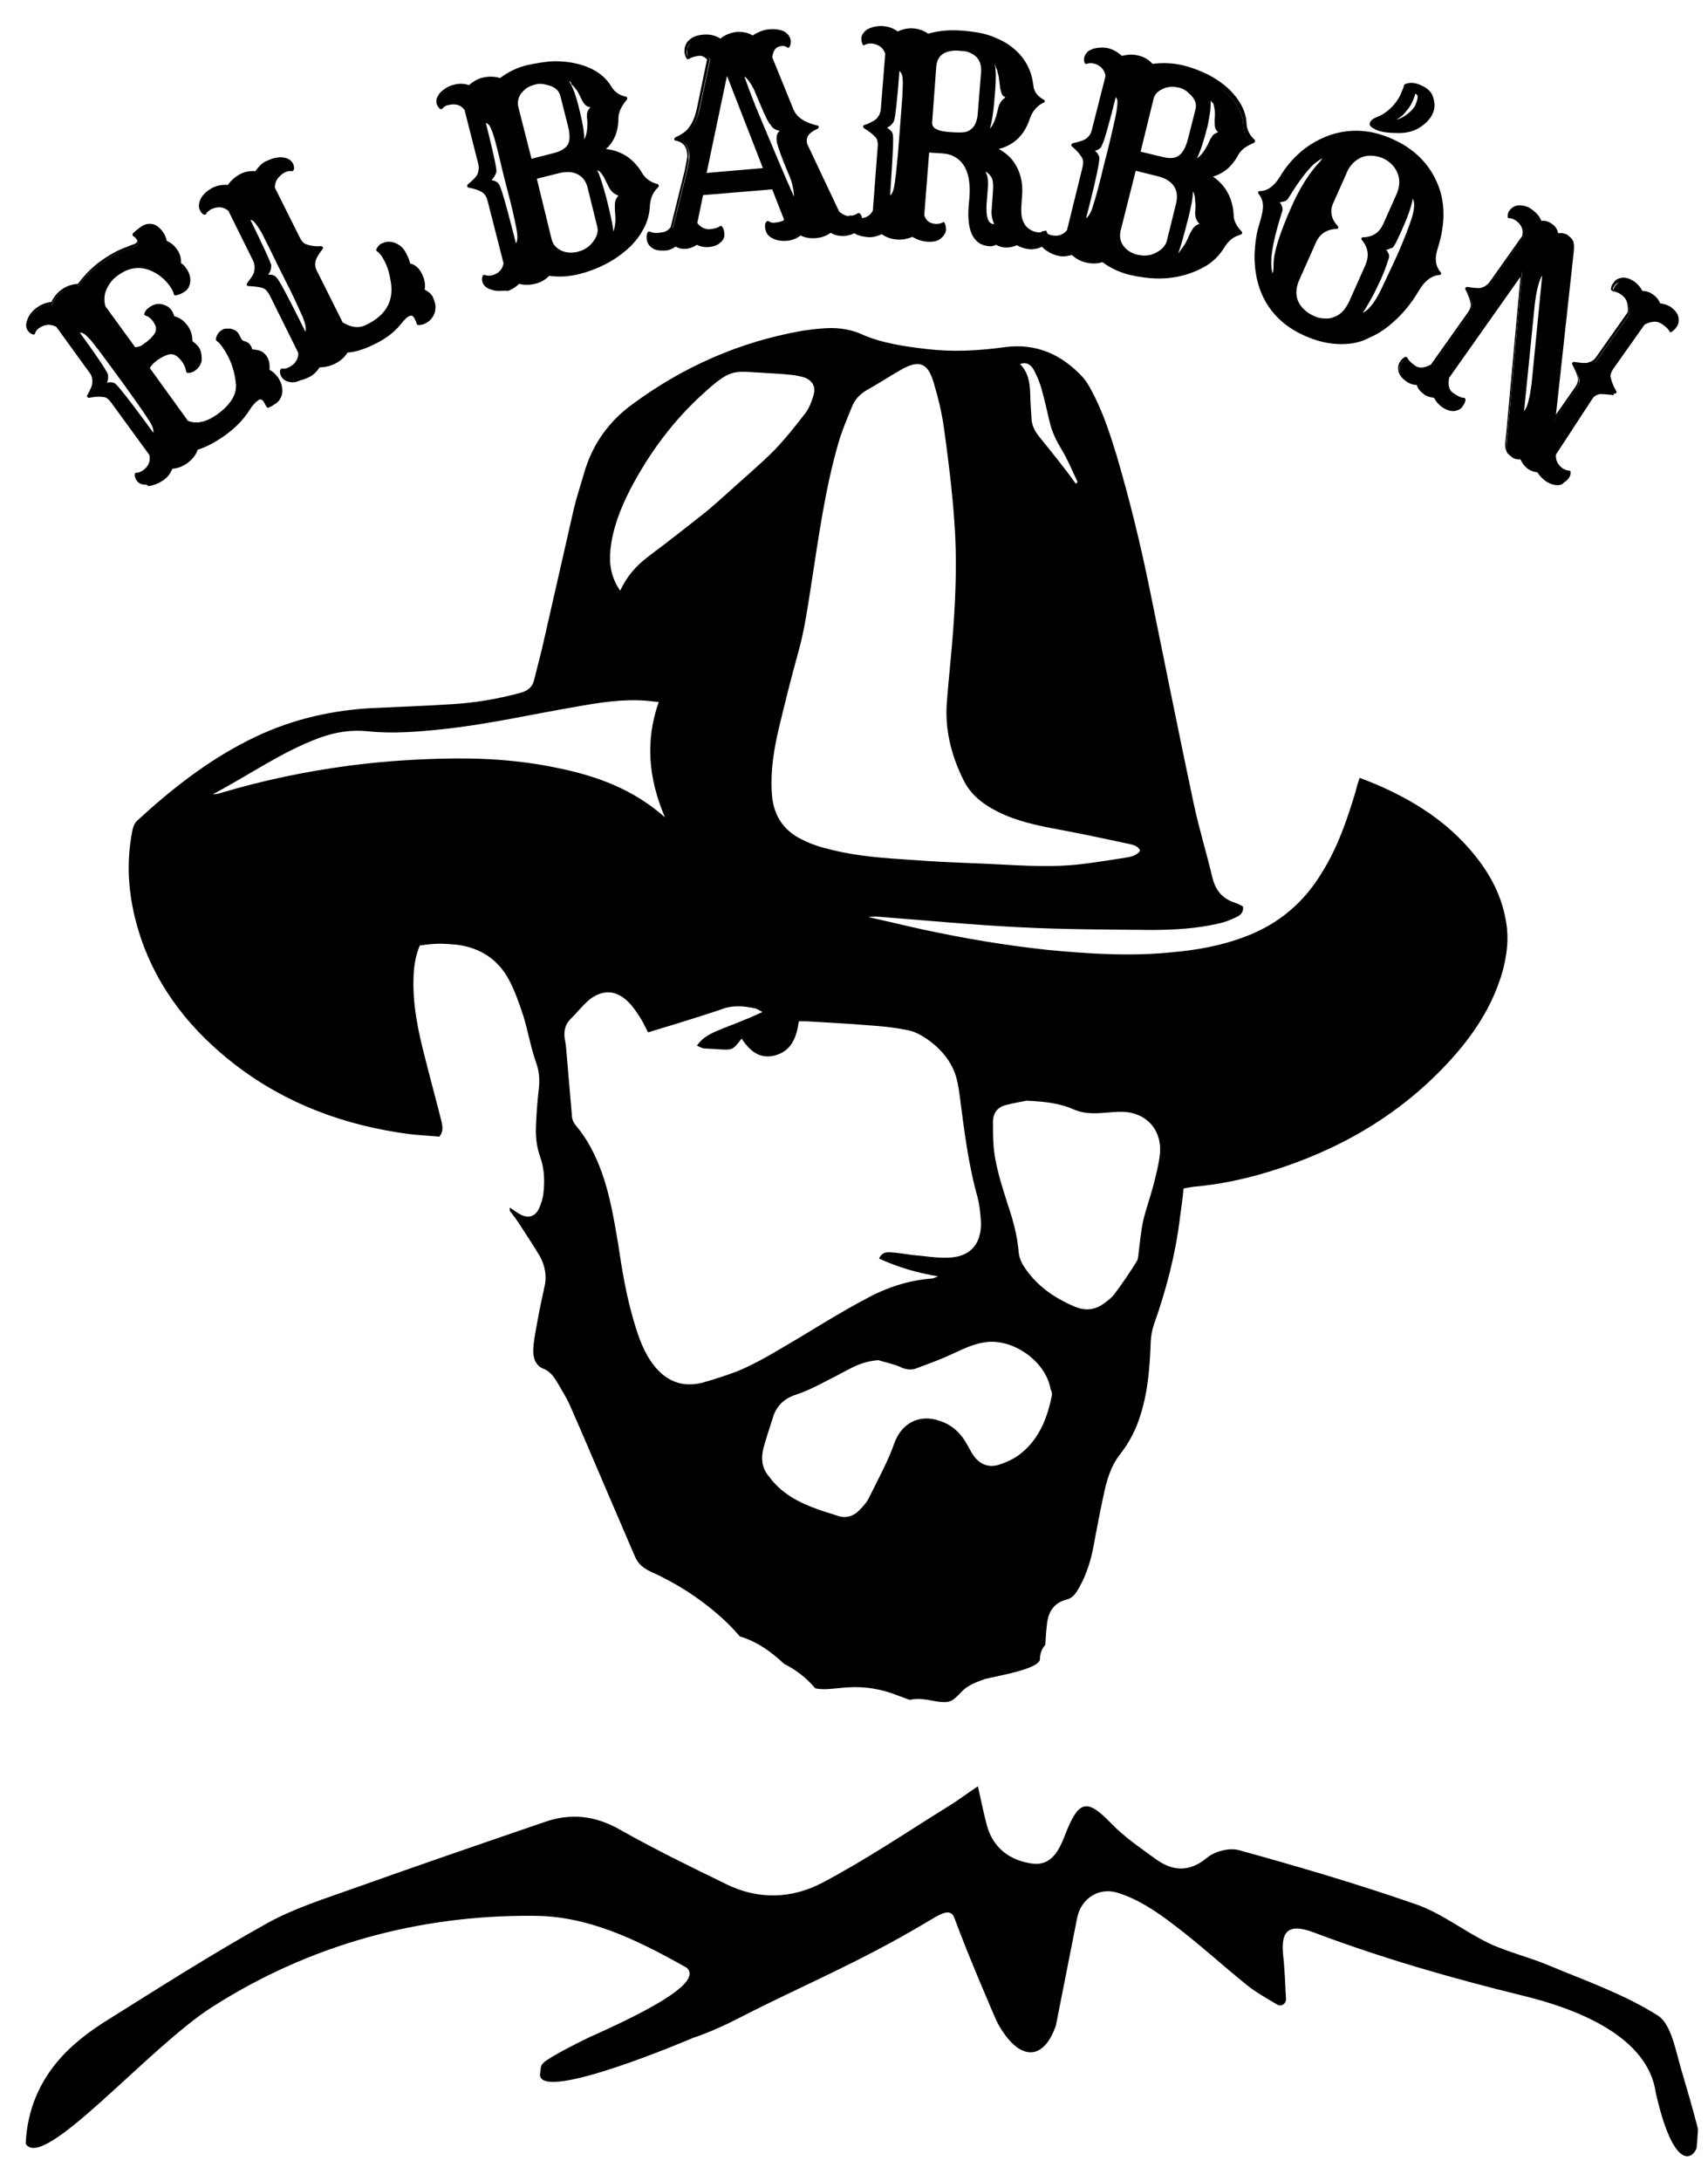 <?xml version="1.0" encoding="UTF-8"?> <svg xmlns="http://www.w3.org/2000/svg" xmlns:xlink="http://www.w3.org/1999/xlink" version="1.1" id="Capa_1" x="0px" y="0px" viewBox="0 0 385.3 491.8" style="enable-background:new 0 0 385.3 491.8;" xml:space="preserve"> <g> <g> <path d="M121.8,467.8c0,0,0.2-1.2,0.2-1.6c0.2-1.2,1.7-1.8,2.7-2.5c1.7-1,4.1-2.3,8-4.2c0,0,0,0,0,0c9.8-4.4,26.4-12.1,22.2-15.8 c0,0,0,0,0,0c-11.7-6.6-22.5-11.7-34.6-11.7c-26-0.2-50.6,6.6-72.5,20.6c-14.4,9.2-38.1,37.2-42,30.8c0,0,0,0,0,0 c0.3-7.5,3.1-14.1,8-19.5c2.7-3,6.1-5.6,9.5-7.8c12.3-7.7,24.5-15.5,37.1-22.5c6.2-3.4,13-5.5,19.7-7.9 c14.3-5.1,28.6-10,42.9-14.9c5.8-2,11.3-1.4,16.9,1.8c7.8,4.4,15.8,8.3,23.8,12.2c7.2,3.6,14.8,3.4,21.7-0.2 c9.9-5.2,19.2-11.5,28.7-17.4c2-1.2,3.9-2.7,6.5-4.4c0,0,0,0,0,0c0.8,3.5,1.3,6.1,2,8.7c1.4,5.3,5.3,8,10.1,8.7 c4.8,0.7,6.4-3.4,7.9-7.3c2.9-7.1,4.8-7.2,10.1-1.7c3,3.1,6.6,5.5,10,8c3.9,2.8,7.6,3,11.6-0.3c1.8-1.5,5.1-2.3,7.2-1.7 c13.4,3.7,26.7,7.6,39.9,12.2c5.8,2,10.9,6.1,16.5,8.8c4.5,2.1,9.4,3.2,14,5.2c8.2,3.4,16.7,6.4,24.1,11.1c3,1.9,4,7.9,5.3,12.3 c1.6,5.4,2.2,7.5,3.6,12.7c0.1,0.4,0.2,0.9,0.1,1.3c-0.1,1.1-0.2,3.8-0.4,3.9c-1.5,2.9-5.5,3.1-9.1-12.9 c-1.8-12.4-17.2-18.7-30-21.8c-15.9-3.9-31.6-8.4-47-14.2c-6.5-2.5-7.6,0.3-7,5.5c0.3,2.8,0.4,5.6,0.6,9.4c0.1,1.1-1.1,1.9-2,1.3 c-2.9-1.7-4.8-2.8-6.6-4.2c-5.6-4.5-10.9-9.4-16.6-13.7c-3.9-3-8.2-5.9-12.8-7.3c-4.1-1.3-8.2,1.2-9.1,5.6 c-1.6,8.1-3.2,16.2-4.8,24.3l0,0c-2.8,8.2-8.4,8.2-13.2-0.6c-0.3-0.5-6.7-15.4-9.7-23.6c-0.9-2.6-3.6-0.6-6.2,0.9 c-15.6,9.3-27.9,14.2-42.5,21.7c-6,3.1-10.2,4.4-10.2,4.4S121.9,474.3,121.8,467.8z"></path> </g> <g> <path d="M339.8,208.2c-0.9-6-3.6-11.1-7.4-15.7c-5.9-7.2-13.5-12-21.9-15.6c-1.2-0.5-2.4-1-3.8-1.5c-0.4,1.2-0.7,2.2-0.9,3.1 c-1.9,6.3-4,12.5-7.5,18.1c-4.1,6.9-9.9,11.8-17.4,14.6c-5.2,2-10.7,3-16.2,3.5c-9.5,1-18.9,0.4-28.3-0.5 c-9.5-1-18.9-2.6-28.2-4.6c-4.1-0.9-8.2-1.9-12.3-2.8c1.1-0.2,2.2-0.1,3.3,0c10.4,0.8,20.7,1.8,31.1,2.3 c9.8,0.5,19.5,0.5,29.3,0.6c5.1,0,10.2-0.3,15.1-1.4c1.4-0.3,2.8-0.8,4.2-1.5c0.9-0.4,1.7-1.1,1.5-2.4c-0.6-0.3-1.1-0.6-1.7-0.8 c-2.9-0.9-4.5-2.8-5.2-5.7c-1.3-5.5-3-11-4.2-16.6c-3.4-16-6.6-32.1-9.9-48.2c-2.1-10.3-4.6-20.6-7.6-30.7 c-1.5-4.9-3.1-9.7-5.5-14.2c-0.6-1.1-1.2-2.2-2-3.1c-4.8-5.2-10.6-7.8-17.8-6.8c-5.8,0.8-11.7,1.1-17.5,0.4 c-5.1-0.6-10.1-1.3-14.8-3.4c-3-1.3-6-1.5-9.1-1.2c-1.4,0.1-2.8,0.3-4.2,0.5c-14.1,2.5-26.8,8.1-38.3,16.6 c-5.2,3.8-8.8,8.8-10.7,15c-0.8,2.8-1.7,5.5-2.4,8.3c-2.2,9.7-4.4,19.3-6.6,29c-0.7,3.3-1.6,6.5-2.4,9.8c-0.4,1.6-1.3,2.4-3,2.9 c-5.1,1.4-10.4,2.3-15.7,2.6c-6.2,0.4-12.3,0.6-18.5,0.9c-9.6,0.6-18.8,2.9-27.4,7.3c-9.3,4.7-17.4,11.1-25,18.1 c-0.6,0.6-0.8,1.2-1,2c-1.7,8.3-0.8,16.3,1.8,24.2c4,11.9,11.6,21.3,21.5,28.9c11.5,8.8,24.7,13.6,38.9,15.5 c2.4,0.3,4.8,0.4,7,0.6c1-1.2,0.7-2.3,0.5-3.4c-1.2-4.8-2.5-9.5-3.7-14.3c-1.6-6.1-2.9-12.3-2.6-18.7c0.1-2.3,0.5-4.5,1.4-6.7 c1.5-0.2,3-0.4,4.4-0.4c1.2,0,2.5,0.1,3.7,0.2c5.4,0.6,9.6,3.3,12.1,8.1c1.3,2.5,2.2,5.1,3.1,7.8c1.1,3.5,1.7,7.2,2.9,10.6 c0.8,2.2,0.9,4.2,0.6,6.4c-0.3,2.7-0.5,5.4-0.6,8.2c-0.1,2.4,0.2,4.7,1,6.9c0.9,2.6,1,5.2,0.7,7.9c-0.1,1.2-0.5,2.5-1,3.6 c-0.9,1.9-2.5,2.3-4.3,1.3c-0.8-0.4-1.5-1-2.3-1.5L115,273c0.8,1.1,1.6,2.1,2.3,3.2c1.5,2.4,3.1,4.7,4.5,7.1c1.2,2.2,1.6,4.6,1,7 c-0.5,2.4-1.1,4.9-1.5,7.3c-0.4,2.2-0.9,4.5-1,6.7c-0.1,1.8,0.5,3.6,2.2,4.3c1.8,0.7,2.6,2.1,3.5,3.6c0.8,1.4,1.6,2.7,2.3,4.1 c2.7,6.1,5.3,12.2,7.9,18.3c2.3,5.4,4.7,10.9,7,16.3c0.7,1.7,1.9,2.7,3.6,3.5c5.8,2.6,11.1,6,15.9,10.3c1.5,1.3,2.9,2.8,4.2,4.3 c4,1.2,7.1,3.5,10,6.2c2.6,1.3,5,3.1,7,5.5c1.8,0.4,3.8,0.1,5.9-0.1c3.9-0.4,7.5-0.1,11.3,1.2c1.4,0.5,2.7,1,4.1,1.5 c0.6-0.1,1.2-0.2,1.8-0.2c2.3-0.1,5.7,1.3,7.6,0.4c1.2-0.6,2.2-2.1,3.3-2.9c1.3-0.9,2.8-1.5,4.3-2c2.2-0.6,12.4-2.2,12.4-4.5 c0-1.4,0.5-2.4,1.2-3.2c0.1-1.6,0.2-3.2,0.4-4.8c0.3-2.7,1.6-4.7,4.4-5.4c1.1-0.3,1.7-0.9,2.3-1.8c1.8-2.9,2.9-6,3.6-9.3 c0.8-4.1,1.5-8.1,2.4-12.2c0.7-3.4,1.6-6.7,3.8-9.5c2.1-2.7,3.6-5.6,4.6-8.9c1.7-5.4,2.1-11,2.3-16.7c0.1-1.3,0.3-2.4,0.7-3.6 c2.8-7.9,4.9-15.9,5.9-24.3c0.3-2.1,0.6-4.3,0.8-6.4c0.9-0.2,1.6-0.3,2.3-0.4c5.8-0.5,11.4-1.7,17-3.4 c15.4-4.7,29.1-12.5,40.2-24.4c5.7-6.1,10.2-12.8,12.5-20.9C339.9,215.4,340.4,211.9,339.8,208.2z M233.2,83.4 c0.7,1.3,1.3,2.7,1.7,4.1c0.7,2.5,1.3,5.1,1.9,7.7c0.5,2.2,1.5,4.2,2.7,6.2c1.4,2.3,2.4,4.8,3.6,7.3c-0.1,0.1-0.3,0.2-0.4,0.4 c-0.9-1.2-1.7-2.4-2.6-3.5c-1.9-2.5-3.9-4.9-5.8-7.3c-0.9-1.1-1.5-2.4-1.6-3.8c-0.1-1.9-0.3-3.9-0.3-5.8c-0.1-2.4-0.4-4.7-2.3-6.6 C231.6,81.5,232.6,82.3,233.2,83.4z M189.1,100c0.8-2.8,2-5.6,3.1-8.3c0.7-1.8,2.1-3.1,3.8-4c2.5-1.4,4.9-3,7.4-4.4 c3.9-2.2,5.9-1.5,7.2,2.9c1,3.3,1.8,6.6,2.3,10c1,7.2,1.9,14.4,2.4,21.6c0.6,8.2,0.3,16.4-0.3,24.6c-0.4,5.3-1,10.6-1.4,15.9 c-0.5,6.2,1,12.1,3.8,17.7c1.9,3.8,5.3,6,9.1,7.7c4.6,2,9.4,2.8,14.2,3.7c4.7,0.9,9.3,1.9,14,2.9c0.9,0.2,2,0.4,2.5,1.5 c-0.8,1.2-2.1,1.4-3.3,1.6c-3.2,0.5-6.3,1-9.5,1.4c-7.9,1-15.8,0.2-23.6-0.1c-5.1-0.2-10.1-0.4-15.2-0.8 c-6.1-0.4-12.2-0.8-18.1-2.3c-2.2-0.5-4.4-1.2-6.4-2.2c-4.5-2.1-6.8-5.8-7-10.8c-0.3-4.9,0.5-9.7,1.6-14.4 c1.4-5.8,2.8-11.5,4.4-17.2c1.4-5,2.1-10.1,2.9-15.2C184.7,121,186.1,110.4,189.1,100z M137.7,124c0.5-4.9,2.3-9.4,4.5-13.7 c4.3-8.2,9.7-15.5,16.6-21.7c6.2-5.6,6.6-4.9,13.8-4.5c1.9,0.1,3.7,0.2,5.6,0.4c1.1,0.1,2.2,0.3,3.2,0.6c1.9,0.7,2.7,2.1,2.1,4.1 c-0.4,1.3-0.9,2.7-1.7,3.8c-2.3,3-4.6,5.9-7.2,8.6c-3.3,3.3-6.9,6.3-10.4,9.5c-1.6,1.4-3.1,2.8-4.8,4.2c-3,2.4-6.1,4.8-9.2,7.2 c-1.7,1.3-3.5,2.6-5.2,4c-2.1,1.8-3.8,3.9-5.1,6.7C137.8,130.1,137.4,127.2,137.7,124z M98.7,171.1c-6.8,0.2-13.6,0.7-20.3,1.6 c-9.7,1.3-19.2,3.3-28.6,6.1c-0.6,0.2-1.1,0.3-1.8,0.3c8-4.2,15.4-9.5,24-12.7c3.6-1.3,7.1-1.9,11-1.5c5.7,0.6,11.4,0.1,17.1-0.5 c10.2-1.1,20.2-3.4,30.2-5.1c5.1-0.9,10.2-1.7,15.4-1.3c0.9,0.1,1.8,0.2,2.9,0.3c-3.1,8.8-2.3,17.3,1.4,26 c-7.1-6.3-15.3-9.3-24.1-11.1C117,171.3,107.9,170.8,98.7,171.1z M158.4,311.8c-4.4,1.1-8-0.3-10.8-3.8c-2.3-2.9-3.5-6.3-4.5-9.7 c-1.8-5.9-2.8-12-3.7-18.1c-0.9-5.3-1.8-10.6-3.6-15.7c-1.4-3.9-3.2-7.5-5.8-10.6c-0.6-0.7-1-1.5-1-2.5c-0.4-4.7-0.8-9.3-1.2-14 c-0.1-0.9-0.1-1.7-0.3-2.6c-0.4-1.9-0.2-3.6,1.2-5c1.5-1.5,2.8-3.2,4.4-4.5c3.1-2.3,6.1-2,8.8,0.8c0.9,0.9,1.7,2.1,2.4,3.2 c0.7,1,1.2,2.2,1.9,3.5c2.5-0.8,5-1.5,7.5-2.3c3.2-1,6.4-2,9.6-3.1c2.4-0.8,4.8-0.5,7.1,0c0.4,0.1,0.8,0.4,1.6,0.8 c-1.6,0.7-2.8,1.3-3.9,1.7c-2.3,1-4.7,1.8-6.9,2.8c-1.5,0.7-2.9,1.5-4,3.1c0.6,0.2,1,0.5,1.5,0.6c1.1,0.1,2.2,0.1,3.3,0.2 c3.3,0.2,3.3,0.2,5.3-2.4c1.8,2.7,4,4.7,7.5,3.8c3.7-1,4.9-4,5.4-7.7c0.6,0,1.2,0,1.8,0c4.7,0.3,9.4,0.5,14,0.9 c3,0.2,5.9,0.5,8.8,1.1c1.6,0.3,3.2,1.2,4.6,2.2c2.4,1.7,4.4,3.9,5.6,6.5c0.9,1.9,1.2,4,1.5,6.1c1,7.7,1.9,15.3,4,22.8 c0.5,1.9,0.7,4,0.8,6c0,4.8-2.6,7.6-7.5,7.7c-2.6,0.1-5.3-0.4-7.9-0.6c-1.6-0.2-3.2-0.5-4.9-0.6c-1-0.1-2.1,0-2.7,1.4 c4.2,1.9,8.4,3.2,13.3,4c-0.7,0.3-1.1,0.5-1.4,0.5c-5.4,0.4-10.4,2.1-15.1,4.7c-4.9,2.6-9.6,5.5-14.4,8.4 c-4.8,2.8-9.4,5.8-14.6,7.9C163.4,310.3,160.9,311.1,158.4,311.8z M237.2,315.1c-1.1,5.2-3.1,9.9-7.5,13.1 c-1.3,0.9-2.8,1.6-4.4,2.1c-2.3,0.7-4.3-0.1-5.7-2.1c-0.5-0.7-0.9-1.6-1.4-2.4c-1.4-2.6-3.4-4.5-6.2-5.4 c-4.5-1.6-8.5,0.4-10.2,4.9c-1.5,4.3-3.7,8.2-5.7,12.3c-0.5,1.1-1.4,2.1-2.3,3c-1.2,1.2-2.8,1.8-4.5,1.3 c-4.2-1.3-8.6-2.6-12.2-5.3c-1.5-1.1-2.8-2.5-3.9-4c-1.4-1.8-1.5-3.9-1-6c0.7-2.5,1.5-4.9,2.3-7.4c0.9-2.5,2.7-4,5.3-4.8 c2.4-0.8,4.7-2,7-3.2c1.9-0.9,3.7-2,5.6-2.9c1.8-0.9,3.6-1.4,5.7-1.6c1.6,0.5,3.3,0.8,4.9,1.5c1.2,0.6,2.4,0.8,3.6,0.4 c2.3-0.9,4.7-1.7,6.9-2.7c2.8-1.2,5.4-2.7,8.5-3.2c6.4-1.1,14,4.3,15,10.6C237.3,313.7,237.4,314.4,237.2,315.1z M261.6,260.7 c-0.3,2.3-0.9,4.6-1.5,6.9c-0.7,2.6-1.6,5.1-2.2,7.6c-0.5,2.3-0.7,4.6-1,6.9c-0.1,0.8-0.1,1.6-0.4,2.2c-1.6,2.6-3.3,5.1-5.1,7.5 c-0.6,0.8-1.4,1.4-2.2,2c-2,1.5-4.1,1.9-6.6,0.9c-4.8-2-8.8-4.8-11.6-9.1c-0.6-0.9-1.1-2.1-1.2-3.2c-0.3-3.8-1.3-7.4-2.5-10.9 c-1.4-4.5-2.9-8.9-3.2-13.6c-0.1-1.6-0.1-3.3-0.1-4.9c0-2,1-3.3,2.8-3.8c1.9-0.5,3.8-0.8,4.8-1c4.3,0.2,7.6,0.6,10.7,2 c2.3,1,4.7,0.9,7.1,0.7c1.2-0.1,2.3-0.2,3.5-0.2C258.7,250.7,262.4,255,261.6,260.7z"></path> </g> <g> <g> <g> <path d="M41.8,103.7c-1.1,0.8-2.2,1.2-3.4,1.3c-0.4,1.1-1,1.9-1.7,2.4s-1.3,0.9-1.9,1.1c-0.5,0.2-1.1,0.3-1.6,0.4 c-1,0.1-1.7-0.2-2.2-0.8c-0.2-0.3-0.4-0.7-0.4-1c0.6,0,1.1-0.2,1.7-0.6c1.4-1,2-2.4,1.6-4l-8.6-11.9c-0.5-0.7-1.1-1.2-1.7-1.3 c-0.9-0.2-2.2-0.2-3.8,0.1c0.7-1.3,1.1-2.3,1.2-2.9c0.1-1-0.2-1.9-0.7-2.7l-7.5-10.2c-1.5-0.8-2.9-0.7-4.3,0.3 c-0.5,0.4-0.9,0.9-1.1,1.4c-0.4-0.1-0.6-0.3-0.9-0.6c-0.2-0.3-0.4-0.7-0.4-1.1c0-0.4,0.1-0.8,0.3-1.3c0.4-1,1.1-1.8,2.1-2.5 c1-0.7,2-1.1,3.2-1.1c0.5-1.1,1.2-2.1,2.3-2.9c1.1-0.8,2.3-1.2,3.6-1.2c1.3-1.9,3-3.6,5.3-5.3c1.7-1.2,3.2-2.1,4.6-2.6l2.6-1 c0.3-0.1,0.6-0.3,0.8-0.5c0.5-0.3,0.4-0.8,0-1.5c-0.1-0.2-0.4-0.4-0.8-0.7c0.4-0.4,0.9-0.9,1.6-1.4c0.7-0.5,1.5-0.7,2.3-0.6 c0.8,0.1,1.5,0.6,2.2,1.5c0.6,0.9,0.9,1.6,0.9,2.2c0.9,0.3,1.7,1,2.4,1.9c0.7,0.9,0.9,1.9,0.8,3c0.5,0.3,1,0.7,1.3,1.2 c0.3,0.5,0.6,0.9,0.7,1.4c0.1,0.5,0.2,0.9,0.1,1.4c-0.1,0.8-0.4,1.4-0.9,1.7c-0.7,0.5-1.4,0.8-2.2,0.9c-0.1-0.5-0.4-1.2-1-1.9 c-1.3-1.8-2.9-3-4.7-3.7c-2.6-1-5-0.6-7.5,1.2c-1.2,0.9-2.1,2-2.7,3.3c-0.6,1.3-0.6,2.7-0.2,4.1l6.8,9.4c0.8-0.1,1.5-0.3,2-0.6 c0.5-0.4,0.9-0.6,1.1-0.8c0.2-0.2,0.5-0.4,0.7-0.7c0.6-0.6,1-1.1,1.2-1.5c0.4-0.8,0.2-1.9-0.7-3.1c-0.5-0.7-1.1-1.1-1.7-1.3 c0.2-0.5,0.5-0.9,1-1.2c1.1-0.8,2.2-0.9,3.3-0.4c0.4,0.2,0.7,0.5,1,0.8c0.3,0.4,0.5,0.9,0.7,1.6c1.2,0.3,2.2,0.9,3,2 c0.8,1,1.1,2.2,1,3.4c0.6,0.4,1.1,0.8,1.4,1.3c0.3,0.4,0.5,0.9,0.7,1.5c0.1,0.5,0.1,1,0.1,1.4c-0.2,0.8-0.6,1.5-1.2,1.9 c-0.5,0.3-1,0.5-1.5,0.5c-0.1-0.8-0.4-1.6-0.9-2.4c-1.1-1.5-2.2-2.1-3.3-1.9c-0.9,0.2-1.9,0.7-2.8,1.4c-0.9,0.7-1.6,1.4-1.9,2.2 l8.8,12.1c2.1,1,4.5,0.5,7.2-1.5c3-2.2,4.4-4.7,4.2-7.3c-0.3-3.1-1.3-5.8-3.1-8.3c-0.5-0.7-1-1.2-1.4-1.5 c0.1-0.7,0.4-1.2,0.8-1.5c0.4-0.3,0.8-0.5,1.1-0.5c0.3,0,0.6,0,0.9,0c0.7,0.2,1.2,0.5,1.6,0.9l0.7,1.3c0.2,0.3,0.5,0.5,0.8,0.6 c0.6,0.1,1,0.3,1.2,0.6c0.2,0.3,0.4,0.7,0.5,1.3c0.5-0.1,1.1,0,1.7,0.2c0.6,0.2,1.1,0.5,1.4,0.9c0.7,0.9,0.9,2,0.6,3.3 c0.7,0.2,1.4,0.8,2,1.7c0.7,0.9,1,1.9,0.9,2.9c-0.1,1-0.5,1.8-1.4,2.5c-0.5,0.3-1,0.6-1.5,0.9c-0.2-0.4-0.4-0.8-0.7-1.1 c-0.5-0.7-1.2-0.9-1.8-0.4c-0.8,0.6-1.4,1.3-1.9,2.1c-1.3,2-3,3.9-5.3,5.6c-2.3,1.7-4.4,2.8-6.5,3.4 C43.7,101.9,42.9,102.9,41.8,103.7z M34.6,98.4c0.6-0.9,0.3-2.3-1-4.1c-1.2-1.9-3-4.4-5.3-7.6c-2.3-3.2-3.9-5.3-4.7-6.4 c-0.8-1.1-1.4-1.9-1.9-2.5c-1.4-1.9-2.5-2.9-3.1-3.1c-0.6-0.2-1.1-0.2-1.5-0.1c4.1,5.6,6.3,8.9,6.7,9.8c0.2,0.8,0,1.7-0.6,2.6 c1.2-0.4,2.1-0.4,2.6,0c0.8,0.6,2.9,3.4,6.5,8.3L34.6,98.4z M40.6,93.7c0,0,0.1,0.1,0.1,0.1L40.6,93.7z"></path> <path d="M32.9,109.3c-0.9,0-1.7-0.3-2.1-1c-0.3-0.4-0.4-0.8-0.4-1.3c0-0.1,0-0.2,0.1-0.3c0.1-0.1,0.2-0.1,0.3-0.1 c0.5,0,0.9-0.2,1.4-0.5c1.3-0.9,1.8-2.1,1.5-3.5l-8.6-11.8c-0.5-0.7-1-1.1-1.4-1.2c-0.9-0.2-2.1-0.2-3.6,0.1 c-0.1,0-0.3,0-0.4-0.2c-0.1-0.1-0.1-0.3,0-0.4c0.9-1.6,1.1-2.3,1.1-2.7c0.1-1-0.1-1.8-0.7-2.5l-7.4-10.2 c-1.3-0.7-2.6-0.6-3.9,0.3c-0.5,0.3-0.8,0.8-0.9,1.2c0,0.1-0.1,0.2-0.2,0.2c-0.1,0-0.2,0.1-0.3,0c-0.4-0.1-0.8-0.4-1.1-0.8 c-0.3-0.4-0.4-0.8-0.4-1.3C5.9,73,6,72.5,6.2,72c0.4-1.1,1.2-2,2.2-2.7c1-0.7,2-1.1,3.2-1.2c0.5-1.1,1.3-2.1,2.3-2.8 c1.1-0.8,2.3-1.2,3.7-1.3c1.3-1.8,3-3.6,5.2-5.2c1.7-1.2,3.3-2.1,4.7-2.7l2.6-1c0.3-0.1,0.5-0.2,0.7-0.4 c0.1-0.1,0.4-0.3-0.1-0.9c-0.1-0.1-0.2-0.3-0.7-0.6c-0.1-0.1-0.1-0.2-0.1-0.3c0-0.1,0-0.2,0.1-0.3c0.4-0.4,1-0.9,1.7-1.4 c0.8-0.6,1.6-0.8,2.5-0.7c0.9,0.1,1.7,0.7,2.4,1.6c0.6,0.8,0.9,1.5,1,2.2c0.9,0.4,1.7,1,2.3,1.9c0.7,0.9,1,2,0.9,3.1 c0.5,0.3,0.9,0.7,1.2,1.2c0.4,0.5,0.6,1,0.8,1.6c0.1,0.5,0.2,1,0.1,1.5c-0.1,0.9-0.5,1.6-1,2c-0.7,0.5-1.5,0.9-2.3,1 c-0.2,0-0.4-0.1-0.4-0.3c-0.1-0.5-0.4-1.1-0.9-1.8c-1.2-1.7-2.8-2.9-4.6-3.6c-2.4-0.9-4.8-0.5-7.1,1.2c-1.2,0.8-2,1.9-2.6,3.2 c-0.5,1.2-0.6,2.5-0.2,3.8l6.7,9.2c0.7-0.1,1.2-0.2,1.6-0.5c0.5-0.4,0.8-0.6,1.1-0.8c0.2-0.2,0.4-0.4,0.7-0.6 c0.6-0.6,1-1,1.2-1.4c0.4-0.7,0.1-1.6-0.7-2.7c-0.5-0.6-1-1-1.5-1.1c-0.1,0-0.2-0.1-0.3-0.2c-0.1-0.1-0.1-0.2,0-0.3 c0.2-0.5,0.6-1,1.1-1.4c1.2-0.9,2.4-1,3.7-0.4c0.5,0.2,0.8,0.5,1.2,0.9c0.3,0.4,0.5,0.9,0.7,1.5c1.2,0.3,2.2,1,3,2.1 c0.8,1.1,1.1,2.2,1.1,3.5c0.5,0.4,1,0.8,1.3,1.2c0.4,0.5,0.6,1,0.7,1.6c0.1,0.6,0.1,1.1,0.1,1.6c-0.2,0.9-0.6,1.6-1.4,2.2 c-0.5,0.4-1.1,0.6-1.7,0.6c-0.2,0-0.4-0.2-0.4-0.3c-0.1-0.7-0.4-1.5-0.9-2.2c-1-1.4-2-1.9-2.9-1.7c-0.9,0.2-1.8,0.7-2.7,1.3 c-0.8,0.6-1.4,1.2-1.7,1.8l8.6,11.9c2,0.8,4.2,0.3,6.8-1.5c2.9-2.1,4.3-4.5,4-7c-0.3-3-1.3-5.7-3-8.1c-0.5-0.7-0.9-1.2-1.3-1.4 c-0.1-0.1-0.2-0.2-0.2-0.4c0.1-0.8,0.5-1.4,1-1.8c0.5-0.4,0.9-0.6,1.3-0.6c0.3,0,0.7,0,1,0c0.8,0.2,1.4,0.5,1.8,1.1l0.7,1.3 c0.1,0.2,0.3,0.3,0.5,0.4c0.6,0.1,1.1,0.4,1.4,0.8c0.2,0.3,0.4,0.6,0.5,1.1c0.5,0,1,0.1,1.5,0.2c0.7,0.2,1.2,0.6,1.6,1.1 c0.7,0.9,0.9,2,0.8,3.3c0.7,0.3,1.3,0.9,1.9,1.7c0.7,1,1,2,1,3.2c-0.1,1.1-0.6,2.1-1.5,2.7c-0.5,0.3-1,0.7-1.6,0.9 c-0.2,0.1-0.4,0-0.5-0.2c-0.2-0.4-0.4-0.7-0.6-1.1c-0.5-0.7-0.9-0.6-1.3-0.3c-0.7,0.5-1.3,1.2-1.8,2c-1.3,2.1-3.1,4-5.4,5.7 c-2.2,1.6-4.4,2.8-6.4,3.4c-0.4,1.2-1.2,2.2-2.3,3c-1.1,0.8-2.2,1.2-3.4,1.3c-0.5,1.1-1.1,1.9-1.8,2.4c-0.7,0.5-1.4,0.9-2,1.1 c-0.6,0.2-1.1,0.4-1.7,0.4C33.2,109.3,33,109.3,32.9,109.3z M31.2,107.4c0,0.2,0.1,0.3,0.2,0.5c0.4,0.5,1,0.7,1.8,0.7 c0.5,0,0.9-0.2,1.4-0.3c0.5-0.2,1.1-0.5,1.8-1c0.6-0.5,1.2-1.2,1.6-2.3c0.1-0.1,0.2-0.2,0.3-0.2c1.1-0.1,2.2-0.5,3.2-1.2v0 c1-0.8,1.8-1.7,2.1-2.8c0-0.1,0.1-0.2,0.3-0.2c2-0.6,4.1-1.7,6.4-3.3c2.2-1.6,4-3.5,5.2-5.4c0.6-0.9,1.2-1.6,2-2.2 c0.9-0.6,1.7-0.5,2.4,0.5c0.2,0.3,0.4,0.6,0.5,0.9c0.4-0.2,0.8-0.4,1.1-0.7c0.7-0.5,1.1-1.3,1.2-2.2c0.1-0.9-0.2-1.8-0.8-2.7 c-0.6-0.8-1.2-1.4-1.9-1.6c-0.2-0.1-0.3-0.2-0.3-0.4c0.2-1.2,0-2.2-0.6-3c-0.3-0.4-0.7-0.6-1.2-0.8c-0.5-0.2-1.1-0.2-1.5-0.2 c-0.2,0-0.4-0.1-0.4-0.3c-0.1-0.5-0.2-0.9-0.4-1.1c-0.2-0.2-0.5-0.4-0.9-0.5c-0.4-0.1-0.8-0.3-1-0.7L53,75.1 c-0.2-0.3-0.7-0.6-1.3-0.7c-0.2,0-0.5,0-0.8,0c-0.2,0-0.5,0.1-1,0.5c-0.3,0.2-0.5,0.6-0.6,1.1c0.4,0.3,0.8,0.8,1.3,1.4 c1.8,2.5,2.9,5.4,3.2,8.5c0.3,2.8-1.2,5.4-4.3,7.7c-2.8,2-5.4,2.5-7.6,1.5c-0.1,0-0.1-0.1-0.2-0.1l-0.8-1c0,0,0,0,0,0.1 c-0.1,0.2-0.3,0.2-0.5,0.1c-0.1,0-0.2-0.1-0.2-0.2c-0.1-0.2-0.1-0.4,0.1-0.5c0.1-0.1,0.2-0.1,0.2-0.1l-7.6-10.4 c-0.1-0.1-0.1-0.3,0-0.4c0.4-0.8,1-1.6,2-2.3c1-0.7,2-1.2,2.9-1.4c1.3-0.3,2.5,0.4,3.7,2c0.5,0.7,0.8,1.4,1,2.2 c0.3-0.1,0.6-0.2,0.9-0.4c0.6-0.4,0.9-1,1.1-1.7c0.1-0.4,0.1-0.8-0.1-1.3c-0.1-0.5-0.3-0.9-0.6-1.3c-0.3-0.4-0.7-0.8-1.3-1.2 c-0.1-0.1-0.2-0.2-0.2-0.3c0.1-1.2-0.2-2.2-0.9-3.2c-0.7-1-1.6-1.6-2.7-1.8c-0.1,0-0.2-0.1-0.3-0.3c-0.2-0.6-0.4-1.1-0.7-1.5 c-0.2-0.3-0.5-0.5-0.9-0.7c-1-0.5-2-0.3-2.9,0.4c-0.3,0.2-0.5,0.4-0.7,0.7c0.5,0.2,1,0.7,1.5,1.3c1,1.4,1.3,2.6,0.7,3.5 c-0.3,0.5-0.7,1-1.3,1.6c-0.2,0.2-0.5,0.5-0.7,0.7c-0.2,0.2-0.6,0.5-1.1,0.9c-0.5,0.4-1.3,0.6-2.2,0.7c-0.1,0-0.3-0.1-0.3-0.2 l-6.8-9.4c0,0,0-0.1-0.1-0.1c-0.4-1.5-0.4-3,0.2-4.4c0.6-1.4,1.5-2.6,2.8-3.5c2.5-1.8,5.2-2.3,7.8-1.3c1.9,0.7,3.6,2,4.9,3.8 c0.5,0.6,0.8,1.2,0.9,1.7c0.6-0.1,1.1-0.4,1.6-0.8c0.4-0.3,0.6-0.8,0.7-1.5c0-0.4,0-0.8-0.1-1.2c-0.1-0.4-0.3-0.9-0.6-1.3 c-0.3-0.4-0.7-0.8-1.2-1.1c-0.1-0.1-0.2-0.2-0.2-0.4c0.2-1-0.1-1.9-0.7-2.7c-0.6-0.9-1.4-1.5-2.2-1.8c-0.2-0.1-0.3-0.2-0.3-0.4 c0-0.5-0.3-1.2-0.9-2c-0.6-0.8-1.2-1.2-1.9-1.3c-0.7-0.1-1.4,0.1-2,0.5c-0.5,0.4-0.9,0.7-1.3,1c0.2,0.2,0.4,0.4,0.5,0.5 c0.8,1.1,0.3,1.7-0.1,2c-0.3,0.2-0.6,0.4-0.9,0.5l-2.6,1c-1.4,0.5-2.9,1.4-4.5,2.6c-2.2,1.6-3.9,3.3-5.2,5.2 c-0.1,0.1-0.2,0.2-0.3,0.2c-1.3,0-2.4,0.4-3.4,1.1c-1,0.7-1.7,1.7-2.2,2.7c-0.1,0.1-0.2,0.2-0.3,0.2c-1.1,0.1-2.1,0.4-3,1.1 c-0.9,0.7-1.5,1.5-1.9,2.4c-0.2,0.4-0.2,0.7-0.2,1.1c0,0.3,0.1,0.6,0.3,0.9c0.1,0.1,0.2,0.3,0.4,0.3c0.2-0.4,0.6-0.8,1-1.2 c1.6-1.1,3.2-1.3,4.8-0.3c0,0,0.1,0.1,0.1,0.1l7.5,10.2c0.6,0.9,0.9,1.9,0.8,3c0,0.6-0.3,1.3-0.8,2.4c1.3-0.2,2.4-0.1,3.2,0.1 c0.6,0.2,1.3,0.6,1.9,1.5l8.6,11.9c0,0,0.1,0.1,0.1,0.1c0.4,1.8-0.2,3.3-1.8,4.4C32.1,107.1,31.7,107.3,31.2,107.4z M34.6,98.7 c-0.1,0-0.2-0.1-0.3-0.2L32,95.4c-3.5-4.8-5.7-7.6-6.4-8.2c-0.4-0.3-1.1-0.3-2.2,0c-0.2,0-0.3,0-0.4-0.1c-0.1-0.1-0.1-0.3,0-0.4 c0.6-0.8,0.8-1.5,0.6-2.2c-0.3-0.9-2.6-4.1-6.6-9.7c-0.1-0.1-0.1-0.2,0-0.4c0-0.1,0.2-0.2,0.3-0.2c0.4-0.1,1,0,1.6,0.2 c0.4,0.1,1.3,0.6,3.3,3.2c0.5,0.6,1.1,1.5,1.9,2.5c0.8,1.1,2.3,3.2,4.7,6.4c2.3,3.2,4.1,5.8,5.3,7.6c1.3,2,1.7,3.5,1,4.6 C34.9,98.7,34.8,98.7,34.6,98.7C34.6,98.7,34.6,98.7,34.6,98.7z M24.8,86.2c0.5,0,1,0.1,1.3,0.4c0.8,0.7,2.9,3.4,6.6,8.4 l1.9,2.6c0.1-0.8-0.3-1.8-1.2-3.1c-1.2-1.9-3-4.4-5.3-7.6c-2.3-3.2-3.9-5.3-4.7-6.4c-0.8-1.1-1.4-1.9-1.9-2.5 c-1.8-2.4-2.6-2.8-2.9-2.9c-0.2-0.1-0.4-0.1-0.6-0.1c3.9,5.3,5.9,8.4,6.3,9.3c0.2,0.7,0.1,1.4-0.2,2.1 C24.3,86.2,24.6,86.2,24.8,86.2z"></path> </g> <g> <path d="M75.1,82.1c-1.2,0.6-2.4,0.8-3.6,0.7c-0.6,1-1.3,1.7-2.1,2.1c-0.8,0.4-1.5,0.6-2,0.8c-0.6,0.1-1.1,0.1-1.6,0.1 c-1-0.1-1.7-0.5-2-1.2c-0.2-0.4-0.2-0.7-0.2-1.1c0.5,0.1,1.1,0,1.7-0.3c1.6-0.8,2.4-2,2.3-3.7l-6.5-13.1 c-0.4-0.8-0.9-1.3-1.4-1.6c-0.9-0.4-2.1-0.6-3.7-0.6c0.9-1.2,1.5-2,1.6-2.7c0.3-1,0.2-1.9-0.3-2.8l-5.6-11.3 c-1.3-1.1-2.7-1.2-4.3-0.4c-0.6,0.3-1,0.7-1.3,1.2c-0.3-0.2-0.6-0.4-0.8-0.8c-0.2-0.3-0.2-0.7-0.2-1.1c0.1-0.4,0.2-0.8,0.5-1.2 c0.6-0.9,1.4-1.6,2.5-2.2c1.1-0.5,2.2-0.7,3.4-0.6c0.6-1.1,1.5-1.9,2.7-2.4c1.1-0.6,2.3-0.8,3.6-0.7c0.7-1.1,1.5-1.8,2.3-2.2 c0.8-0.4,1.5-0.7,2.1-0.8c0.6-0.1,1.1-0.1,1.6-0.1c1,0.1,1.7,0.5,2,1.2c0.2,0.4,0.2,0.7,0.2,1.1c-0.5-0.1-1.1,0-1.8,0.3 c-0.7,0.3-1.2,0.8-1.7,1.5c-0.5,0.7-0.7,1.5-0.7,2.3l5.6,11.3c0.4,0.9,0.9,1.4,1.5,1.7c0.9,0.4,2.2,0.6,3.6,0.5 c-1,1.3-1.6,2.2-1.7,2.8c-0.2,0.9-0.1,1.8,0.3,2.6l5.8,11.7c2.1,1.3,4.1,1.5,5.8,0.6c4.4-2.2,6.3-5.4,5.7-9.8 c-0.3-1.9-0.7-3.6-1.4-4.9c-0.7-1.4-1.3-2.2-1.9-2.5c0.2-0.5,0.6-0.9,1-1.1c0.4-0.2,0.9-0.3,1.4-0.3c0.5,0,0.9,0.1,1.4,0.3 c1,0.4,1.7,1.1,2.2,2.1c0.5,1,0.8,1.8,0.9,2.4c1.2,0.3,2.1,1,2.7,2.3c0.6,1.2,0.8,2.4,0.4,3.5c1,0.5,1.6,1,1.9,1.6 c0.3,0.6,0.5,1.2,0.5,1.7c0,0.5,0,1-0.1,1.5c-0.3,1-1,1.8-1.9,2.3c-0.5,0.2-0.9,0.3-1.4,0.3c-0.1-0.4-0.3-0.8-0.5-1.2 c-0.4-0.8-1-1-1.7-0.7c-0.6,0.3-1.2,0.9-2,1.8c-1.5,1.8-3.4,3.3-5.8,4.5c-2.4,1.2-4.5,1.8-6.1,1.9 C77.2,80.6,76.3,81.5,75.1,82.1z M68.9,75.6c0.7-0.8,0.6-2.2-0.3-4.3c-0.9-2.1-2.2-4.9-4-8.4c-1.8-3.5-2.9-5.9-3.5-7.1 c-0.6-1.2-1.1-2.1-1.4-2.8c-1.1-2.1-1.9-3.3-2.5-3.5c-0.6-0.3-1-0.4-1.4-0.4c3.1,6.2,4.8,9.8,5,10.8c0.1,0.8-0.2,1.7-1.1,2.4 c1.3-0.2,2.1,0,2.5,0.5c0.6,0.8,2.3,3.8,5,9.3L68.9,75.6z"></path> <path d="M66.2,86.2c-0.2,0-0.3,0-0.5,0c-1.1-0.1-1.9-0.6-2.3-1.4c-0.2-0.4-0.3-0.9-0.2-1.3c0-0.1,0.1-0.2,0.2-0.3 c0.1-0.1,0.2-0.1,0.3-0.1c0.5,0.1,0.9,0,1.5-0.3c1.4-0.7,2.1-1.8,2.1-3.2l-6.5-13.1c-0.4-0.7-0.8-1.2-1.2-1.4 c-0.8-0.4-2-0.5-3.6-0.6c0,0,0,0,0,0c-0.1,0-0.3-0.1-0.3-0.2c-0.1-0.1,0-0.3,0-0.4c1.1-1.4,1.5-2.1,1.6-2.5 c0.2-0.9,0.2-1.8-0.2-2.6l-5.6-11.3c-1.2-0.9-2.4-1-3.9-0.3c-0.5,0.3-0.9,0.6-1.1,1c0,0.1-0.1,0.2-0.2,0.2c-0.1,0-0.2,0-0.3,0 c-0.4-0.2-0.7-0.5-0.9-1c-0.2-0.4-0.3-0.9-0.2-1.4c0.1-0.5,0.2-0.9,0.5-1.4c0.6-1,1.5-1.7,2.6-2.3c1.1-0.5,2.2-0.7,3.4-0.6 c0.7-1,1.6-1.8,2.7-2.4c1.1-0.6,2.3-0.8,3.5-0.7c0.7-1,1.5-1.8,2.3-2.2c0.9-0.4,1.6-0.7,2.2-0.8c0.6-0.1,1.2-0.2,1.7-0.1 c1.1,0.1,1.9,0.6,2.3,1.4c0.2,0.4,0.3,0.9,0.2,1.3c0,0.1-0.1,0.2-0.2,0.3c-0.1,0.1-0.2,0.1-0.3,0.1c-0.5-0.1-1,0-1.6,0.3 c-0.6,0.3-1.1,0.8-1.6,1.4c-0.4,0.6-0.6,1.2-0.6,2l5.6,11.2c0.4,0.8,0.8,1.3,1.3,1.5c0.9,0.4,2.1,0.6,3.5,0.5 c0.2,0,0.3,0.1,0.4,0.2c0.1,0.1,0.1,0.3,0,0.4c-1.2,1.6-1.5,2.3-1.6,2.7c-0.2,0.8-0.1,1.6,0.3,2.3l5.8,11.6 c2,1.2,3.7,1.4,5.4,0.5c4.3-2.1,6.1-5.2,5.5-9.4c-0.3-1.9-0.7-3.5-1.4-4.8c-0.8-1.6-1.4-2.1-1.7-2.3c-0.2-0.1-0.3-0.3-0.2-0.5 c0.3-0.6,0.7-1.1,1.2-1.3c0.5-0.2,1-0.4,1.5-0.4c0.5,0,1,0.1,1.6,0.3c1.1,0.5,1.9,1.2,2.4,2.3c0.5,0.9,0.8,1.7,0.9,2.3 c1.2,0.3,2.1,1.1,2.7,2.4c0.6,1.2,0.8,2.4,0.6,3.5c0.9,0.5,1.5,1,1.8,1.6c0.3,0.6,0.5,1.3,0.6,1.8c0.1,0.6,0,1.1-0.1,1.7 c-0.4,1.2-1.1,2-2.1,2.5c-0.5,0.3-1.1,0.4-1.6,0.4c-0.2,0-0.3-0.1-0.4-0.3c-0.1-0.4-0.3-0.8-0.5-1.2c-0.4-0.8-0.8-0.7-1.2-0.5 c-0.5,0.2-1.1,0.8-1.8,1.7c-1.5,1.9-3.5,3.4-6,4.6c-2.4,1.2-4.4,1.8-6.1,1.9c-0.7,1.1-1.6,1.9-2.8,2.5l0,0 c-1.2,0.6-2.4,0.8-3.5,0.8c-0.6,1-1.4,1.7-2.1,2.1c-0.8,0.4-1.5,0.7-2.1,0.8C67,86.1,66.6,86.2,66.2,86.2z M64,83.9 c0,0.2,0.1,0.3,0.1,0.5c0.3,0.6,0.8,0.9,1.7,1c0.5,0,1,0,1.5-0.1c0.5-0.1,1.2-0.4,1.9-0.7c0.7-0.4,1.4-1,2-2 c0.1-0.1,0.2-0.2,0.4-0.2c1.1,0.1,2.3-0.1,3.4-0.7c1.1-0.6,2-1.3,2.5-2.4c0.1-0.1,0.2-0.2,0.3-0.2c1.6,0,3.6-0.7,6-1.8 c2.4-1.2,4.3-2.7,5.7-4.4c0.8-1,1.5-1.6,2.1-1.9c1-0.5,1.8-0.2,2.3,0.8c0.2,0.3,0.3,0.7,0.4,1c0.3,0,0.7-0.1,1-0.3 c0.9-0.4,1.4-1.1,1.7-2c0.1-0.4,0.2-0.9,0.1-1.4c0-0.5-0.2-1-0.5-1.6c-0.3-0.5-0.8-1-1.7-1.4c-0.2-0.1-0.3-0.3-0.2-0.5 c0.3-1,0.1-2.1-0.4-3.3c-0.6-1.1-1.4-1.8-2.4-2.1c-0.2,0-0.3-0.2-0.3-0.3c-0.1-0.6-0.4-1.4-0.9-2.3c-0.5-0.9-1.1-1.6-2-2 c-0.4-0.2-0.9-0.3-1.3-0.3c-0.4,0-0.8,0.1-1.2,0.3c-0.3,0.1-0.5,0.4-0.7,0.7c0.6,0.4,1.2,1.2,1.8,2.4c0.7,1.4,1.2,3.1,1.5,5.1 c0.6,4.5-1.4,7.9-5.9,10.2c-1.9,0.9-4,0.7-6.2-0.6c-0.1,0-0.1-0.1-0.1-0.2l-5.8-11.7c-0.4-0.9-0.6-1.9-0.3-2.8 c0.1-0.6,0.6-1.3,1.3-2.4c-1.2,0-2.2-0.2-3-0.6c-0.7-0.3-1.3-0.9-1.7-1.9l-5.6-11.3c0,0,0-0.1,0-0.2c0-0.9,0.2-1.8,0.8-2.6 c0.5-0.7,1.2-1.3,1.9-1.6c0.6-0.3,1.1-0.4,1.6-0.4c0-0.2-0.1-0.3-0.2-0.5c-0.3-0.6-0.8-0.9-1.7-1c-0.5,0-1,0-1.5,0.1 c-0.5,0.1-1.2,0.4-2,0.8c-0.8,0.4-1.5,1.1-2.1,2.1c-0.1,0.1-0.2,0.2-0.4,0.2c-1.1-0.1-2.3,0.1-3.3,0.6c-1.1,0.5-1.9,1.3-2.5,2.3 c-0.1,0.1-0.2,0.2-0.4,0.2c-1.1-0.1-2.2,0-3.2,0.5c-1,0.5-1.8,1.2-2.3,2c-0.2,0.3-0.4,0.7-0.4,1c0,0.3,0,0.6,0.1,0.9 c0.1,0.2,0.2,0.3,0.3,0.4c0.3-0.4,0.7-0.7,1.2-1c1.7-0.9,3.3-0.7,4.7,0.5c0,0,0.1,0.1,0.1,0.1l5.6,11.3c0.5,1,0.6,2,0.3,3.1 c-0.1,0.5-0.5,1.3-1.2,2.2c1.3,0.1,2.4,0.3,3.1,0.6c0.6,0.3,1.2,0.8,1.6,1.8L68,79.3c0,0,0,0.1,0,0.2c0.1,1.8-0.8,3.2-2.5,4 C65,83.8,64.4,83.9,64,83.9z M75.1,82.1L75.1,82.1L75.1,82.1z M68.9,76C68.9,76,68.8,76,68.9,76c-0.2,0-0.3-0.1-0.3-0.2 l-1.7-3.5c-2.7-5.4-4.3-8.5-5-9.2c-0.3-0.4-1.1-0.5-2.2-0.3c-0.2,0-0.3-0.1-0.4-0.2c-0.1-0.1,0-0.3,0.1-0.4c0.7-0.7,1-1.4,1-2.1 c-0.2-0.9-1.9-4.5-4.9-10.7c-0.1-0.1-0.1-0.3,0-0.4c0.1-0.1,0.2-0.2,0.3-0.2c0.4,0,1,0.1,1.6,0.4c0.4,0.2,1.1,0.8,2.7,3.7 c0.4,0.7,0.9,1.6,1.5,2.8c0.6,1.2,1.8,3.5,3.5,7.1c1.8,3.5,3.1,6.4,4,8.4c1,2.2,1.1,3.7,0.2,4.7C69.1,75.9,69,76,68.9,76z M60.5,61.9c0.9,0,1.5,0.2,1.9,0.7c0.7,0.8,2.3,3.8,5.1,9.4l1.4,2.8c0.2-0.7,0-1.8-0.6-3.3c-0.9-2-2.2-4.9-4-8.4 c-1.8-3.5-2.9-5.9-3.5-7.1c-0.6-1.2-1.1-2.1-1.4-2.8c-1.4-2.6-2.1-3.2-2.3-3.4c-0.2-0.1-0.4-0.2-0.6-0.2 c2.9,5.9,4.4,9.2,4.7,10.2C61.2,60.6,61,61.3,60.5,61.9z"></path> </g> <g> <path d="M120.8,63.4c-1.3,0.3-2.5,0.3-3.6-0.1c-0.8,0.9-1.7,1.4-2.5,1.6c-0.8,0.2-1.6,0.3-2.1,0.3c-0.6,0-1.1-0.1-1.6-0.2 c-1-0.3-1.5-0.8-1.7-1.6c-0.1-0.4-0.1-0.8,0.1-1.1c0.5,0.2,1.1,0.3,1.8,0.1c1.7-0.4,2.7-1.5,3-3.1l-3.6-14.2 c-0.2-0.9-0.6-1.5-1.1-1.9c-0.8-0.6-2-1.1-3.5-1.4c1.1-0.9,1.9-1.7,2.2-2.2c0.5-0.9,0.6-1.8,0.4-2.8l-3.1-12.3 c-1-1.3-2.4-1.8-4.1-1.3c-0.7,0.2-1.2,0.5-1.5,0.9c-0.3-0.2-0.5-0.5-0.6-0.9C99,22.8,99,22.4,99.1,22c0.1-0.4,0.4-0.7,0.7-1.1 c0.8-0.8,1.7-1.3,2.9-1.6c1.2-0.3,2.3-0.2,3.4,0.2c0.8-0.9,1.9-1.5,3.1-1.8c1.4-0.3,2.6-0.3,3.8,0.2c1.9-1.5,4-2.4,6.1-3 c2.1-0.5,4.1-0.8,6-0.8c1.9,0,3.6,0.2,5.2,0.6c3.5,0.9,5.9,2.5,7.4,4.9c0.8,1.3,2,2.2,3.6,2.5c-1.3,1.5-2,3-2,4.5 c0,3.3-1.2,5.7-3.4,7.2c3.9,0.1,6.9,1.9,8.9,5.4c0.7,1.2,1.9,2.1,3.6,2.6c-1.3,1.2-2,2.7-2,4.5c-0.1,1.8-0.6,3.6-1.5,5.2 c-0.9,1.7-2.1,3.1-3.6,4.4c-2.8,2.5-6.3,4.2-10.4,5.3c-2.4,0.6-4.7,0.7-6.9,0.3C123.1,62.5,122.1,63.1,120.8,63.4z M116.1,55.8 c0.9-0.6,1.1-2,0.6-4.2c-0.4-2.2-1.1-5.2-2.1-9.1c-1-3.8-1.6-6.4-1.9-7.7c-0.3-1.3-0.6-2.3-0.8-3.1c-0.6-2.3-1.2-3.6-1.7-4 c-0.5-0.4-0.9-0.6-1.3-0.7c1.7,6.8,2.5,10.6,2.5,11.6c-0.1,0.8-0.6,1.6-1.6,2.2c1.3,0.1,2,0.4,2.4,1c0.5,0.9,1.4,4.2,2.9,10.1 L116.1,55.8z M125.1,35c1.7-0.4,2.8-1.1,3.3-2.1c0.5-1,0.6-2.6,0.1-4.6l-1.7-6.7c-0.3-1.2-1.2-2-2.6-2.5 c-1.3-0.4-2.4-0.6-3.3-0.3c-0.9,0.2-1.7,0.5-2.2,0.9c-0.5,0.4-1,0.8-1.4,1.3c-0.8,1.1-1,2.2-0.7,3.3l3,12.1L125.1,35z M124,53.9 c0.3,1.4,1.1,2.3,2.4,3c1.2,0.6,2.5,0.7,3.9,0.3c1.3-0.3,2.4-0.9,3.2-1.7c1.5-1.6,2-3.1,1.6-4.6l-2.1-8.5 c-0.4-1.8-1.4-2.9-2.7-3.6c-1.2-0.5-2.5-0.6-4.1-0.2l-5.6,1.4L124,53.9z M127.6,17.7c1,1.3,1.9,3.4,2.6,6.2 c1,4.2,1.5,6.9,1.2,8.3c0.8-0.4,1.3-1.3,1.5-2.9c0.1-0.6,0.1-1.2,0.1-1.8c0-0.6-0.1-1.1-0.1-1.4c0-0.3,0-0.6,0.1-0.9 c0.2-0.6,0.6-1.1,1.3-1.5c-0.8-0.1-1.4-0.2-1.7-0.4c-0.3-0.3-0.7-0.8-1.1-1.7c-0.4-0.8-0.7-1.5-1.1-2c-0.4-0.5-0.7-0.9-1-1.2 C128.8,17.9,128.1,17.6,127.6,17.7z M133.8,37.6c0.7,0.9,1.6,3.3,2.5,7.1c1.2,4.8,1.7,7.7,1.6,8.6c0.4-0.2,0.7-0.8,0.9-1.8 c0.2-1,0.3-2,0.2-3c-0.1-1-0.1-1.7-0.1-2.1c0-0.4,0-0.7,0.1-1c0.2-0.7,0.6-1.2,1.3-1.6c-1.3-0.1-2.1-0.6-2.6-1.7 c-0.5-1.1-0.9-1.9-1.2-2.4c-0.3-0.6-0.7-1-1-1.3C134.9,37.9,134.4,37.6,133.8,37.6z"></path> <path d="M112.6,65.6C112.5,65.6,112.5,65.6,112.6,65.6c-0.7,0-1.3-0.1-1.8-0.3c-1.1-0.3-1.8-1-2-1.8c-0.1-0.5-0.1-0.9,0.1-1.3 c0-0.1,0.1-0.2,0.2-0.2c0.1,0,0.2,0,0.3,0c0.4,0.2,0.9,0.2,1.5,0.1c1.6-0.4,2.4-1.3,2.7-2.7l-3.6-14.1c-0.2-0.8-0.5-1.3-0.9-1.7 c-0.7-0.6-1.9-1-3.4-1.3c-0.1,0-0.3-0.1-0.3-0.3c0-0.1,0-0.3,0.1-0.4c1.1-0.9,1.8-1.6,2.1-2.1c0.4-0.8,0.5-1.7,0.3-2.5 l-3.1-12.2c-0.9-1.2-2.1-1.5-3.7-1.1c-0.6,0.1-1,0.4-1.3,0.8c-0.1,0.1-0.2,0.1-0.3,0.1c-0.1,0-0.2,0-0.3-0.1 c-0.3-0.3-0.6-0.7-0.7-1.1c-0.1-0.5-0.1-0.9,0.1-1.4c0.2-0.4,0.4-0.8,0.8-1.2c0.8-0.8,1.8-1.4,3-1.7c1.1-0.3,2.3-0.3,3.4,0.1 c0.9-0.8,1.9-1.4,3.1-1.7c1.4-0.3,2.6-0.3,3.9,0.1c1.9-1.4,3.9-2.4,6.1-2.9c2.2-0.5,4.2-0.8,6.1-0.9c1.9,0,3.7,0.2,5.3,0.6 c3.6,0.9,6.1,2.6,7.6,5.1c0.7,1.2,1.8,2,3.3,2.3c0.1,0,0.2,0.1,0.3,0.3c0,0.1,0,0.3-0.1,0.4c-1.2,1.4-1.9,2.8-1.9,4.2 c0,3-1,5.3-2.8,6.9c3.5,0.4,6.3,2.2,8.2,5.5c0.7,1.1,1.8,2,3.4,2.4c0.1,0,0.2,0.1,0.3,0.3c0,0.1,0,0.3-0.1,0.4 c-1.2,1.1-1.8,2.5-1.9,4.3c-0.1,1.9-0.6,3.7-1.6,5.4c-0.9,1.7-2.2,3.2-3.7,4.5c-2.9,2.5-6.4,4.3-10.6,5.4 c-2.4,0.6-4.7,0.7-6.8,0.4c-0.9,0.9-1.9,1.5-3.2,1.8c-1.3,0.3-2.5,0.3-3.6,0c-0.8,0.8-1.7,1.3-2.5,1.6 C113.9,65.5,113.2,65.6,112.6,65.6z M109.5,62.8c0,0.2,0,0.3,0,0.5c0.2,0.6,0.6,1,1.5,1.3c0.4,0.1,0.9,0.2,1.5,0.2 c0.6,0,1.2-0.1,2-0.3c0.8-0.2,1.6-0.7,2.3-1.5c0.1-0.1,0.3-0.1,0.4-0.1c1.1,0.3,2.2,0.4,3.4,0.1c1.2-0.3,2.2-0.9,3-1.8 c0.1-0.1,0.2-0.1,0.4-0.1c2.1,0.4,4.3,0.3,6.7-0.3c4-1,7.5-2.8,10.2-5.2c1.4-1.3,2.6-2.7,3.5-4.3c0.9-1.6,1.4-3.3,1.5-5.1 c0.1-1.7,0.7-3.2,1.7-4.3c-1.5-0.5-2.5-1.4-3.2-2.6c-2-3.4-4.8-5.1-8.6-5.2c-0.2,0-0.3-0.1-0.4-0.3c0-0.2,0-0.3,0.1-0.4 c2.1-1.5,3.2-3.8,3.3-6.9c0-1.4,0.6-2.8,1.7-4.2c-1.4-0.4-2.5-1.3-3.2-2.5c-1.3-2.3-3.7-3.9-7.1-4.7c-1.6-0.4-3.3-0.6-5.1-0.6 c-1.8,0-3.8,0.3-5.9,0.8c-2.1,0.5-4.1,1.5-5.9,2.9c-0.1,0.1-0.2,0.1-0.4,0.1c-1.1-0.4-2.3-0.5-3.6-0.2c-1.2,0.3-2.2,0.9-2.9,1.7 c-0.1,0.1-0.3,0.1-0.4,0.1c-1.1-0.4-2.1-0.4-3.2-0.1c-1.1,0.3-2,0.8-2.7,1.5c-0.3,0.3-0.5,0.6-0.6,0.9c-0.1,0.3-0.1,0.6-0.1,0.9 c0,0.2,0.1,0.3,0.2,0.5c0.4-0.3,0.8-0.6,1.4-0.7c1.9-0.5,3.4,0,4.5,1.5c0,0,0.1,0.1,0.1,0.1l3.1,12.3c0.3,1,0.1,2-0.4,3 c-0.3,0.5-0.8,1.1-1.7,1.8c1.3,0.3,2.2,0.8,2.9,1.3c0.5,0.4,1,1.1,1.2,2.1l3.6,14.2c0,0.1,0,0.1,0,0.2c-0.3,1.8-1.4,2.9-3.3,3.4 C110.5,62.9,110,63,109.5,62.8z M128.8,57.8c-0.9,0-1.7-0.2-2.5-0.6c-1.4-0.7-2.2-1.7-2.6-3.2l0,0l-3.5-13.9 c-0.1-0.2,0.1-0.4,0.3-0.5l5.6-1.4c1.6-0.4,3.1-0.3,4.3,0.2c1.5,0.7,2.5,1.9,2.9,3.8l2.1,8.5c0.4,1.6-0.2,3.3-1.7,4.9 c-0.8,0.9-1.9,1.5-3.3,1.8C129.8,57.7,129.3,57.8,128.8,57.8z M124.4,53.8c0.3,1.3,1,2.1,2.2,2.7c1.1,0.5,2.3,0.6,3.6,0.3 c1.3-0.3,2.3-0.9,3-1.6c1.4-1.5,1.9-2.9,1.5-4.2l-2.1-8.5c-0.4-1.7-1.2-2.7-2.5-3.3c-1.1-0.5-2.4-0.5-3.8-0.2l-5.2,1.3 L124.4,53.8z M116.1,56.1c0,0-0.1,0-0.1,0c-0.1,0-0.2-0.1-0.2-0.3l-1-3.8c-1.5-5.8-2.4-9.2-2.9-10c-0.2-0.4-0.9-0.7-2-0.8 c-0.2,0-0.3-0.1-0.3-0.3c0-0.2,0-0.3,0.2-0.4c0.9-0.5,1.3-1.1,1.4-1.9c0-0.9-0.9-4.8-2.5-11.5c0-0.1,0-0.3,0.1-0.4 c0.1-0.1,0.2-0.1,0.4-0.1c0.4,0.1,0.9,0.3,1.5,0.8c0.4,0.3,1,1,1.8,4.2c0.2,0.8,0.5,1.8,0.8,3.1c0.3,1.3,1,3.8,1.9,7.7 c1,3.8,1.7,6.9,2.1,9.1c0.5,2.4,0.2,3.9-0.8,4.6C116.3,56.1,116.2,56.1,116.1,56.1z M110.9,40.6c0.9,0.2,1.4,0.5,1.7,1 c0.5,0.9,1.5,4.3,3,10.2l0.8,3.1c0.4-0.7,0.4-1.8,0.1-3.3c-0.4-2.2-1.1-5.2-2.1-9c-1-3.8-1.6-6.4-1.9-7.7 c-0.3-1.3-0.6-2.3-0.8-3.1c-0.8-2.9-1.3-3.6-1.6-3.8c-0.2-0.1-0.4-0.3-0.5-0.3c1.6,6.4,2.4,10,2.4,11 C111.8,39.4,111.4,40.1,110.9,40.6z M138,53.7c-0.1,0-0.2,0-0.2-0.1c-0.1-0.1-0.2-0.2-0.1-0.4c0.1-0.6-0.1-2.5-1.6-8.4 c-0.9-3.7-1.8-6.1-2.5-7c-0.1-0.1-0.1-0.3,0-0.4c0.1-0.1,0.2-0.2,0.3-0.2c0.7,0,1.3,0.3,1.9,0.9c0.3,0.3,0.7,0.8,1,1.3 c0.4,0.6,0.8,1.4,1.3,2.5c0.4,0.9,1.2,1.4,2.3,1.5c0.2,0,0.3,0.1,0.3,0.3c0,0.2,0,0.3-0.2,0.4c-0.6,0.4-1,0.8-1.1,1.4 c-0.1,0.3-0.1,0.6-0.1,0.9c0,0.4,0.1,1.1,0.1,2.1c0.1,1,0,2.1-0.2,3.1c-0.2,1.2-0.6,1.8-1.1,2.1C138.1,53.7,138,53.7,138,53.7z M134.7,38.3c0.6,1.2,1.3,3.4,2.1,6.4c0.9,3.5,1.4,6,1.6,7.5c0.1-0.2,0.1-0.4,0.2-0.7c0.2-1,0.3-2,0.2-2.9 c-0.1-1-0.1-1.7-0.1-2.1c0-0.4,0-0.8,0.1-1.1c0.1-0.5,0.4-0.9,0.7-1.3c-0.9-0.3-1.6-0.9-2.1-1.8c-0.5-1-0.9-1.8-1.2-2.4 c-0.3-0.5-0.6-0.9-0.9-1.2C135,38.5,134.8,38.4,134.7,38.3z M119.6,36.7c-0.1,0-0.1,0-0.2-0.1c-0.1-0.1-0.2-0.1-0.2-0.2l-3-12.1 c-0.3-1.3,0-2.5,0.8-3.6c0.4-0.5,0.9-1,1.4-1.4c0.6-0.4,1.3-0.7,2.3-1c1-0.2,2.2-0.1,3.5,0.3c1.6,0.5,2.5,1.5,2.9,2.8l1.7,6.7 c0.5,2.2,0.5,3.7-0.1,4.9c-0.6,1.1-1.8,1.9-3.6,2.3L119.6,36.7C119.7,36.7,119.7,36.7,119.6,36.7z M121.9,18.9 c-0.3,0-0.6,0-0.9,0.1c-0.9,0.2-1.6,0.5-2.1,0.8c-0.5,0.3-0.9,0.8-1.3,1.2c-0.7,1-0.9,2-0.7,3l3,11.8l5.1-1.3c0,0,0,0,0,0 c1.6-0.4,2.6-1.1,3.1-1.9c0.5-0.9,0.5-2.4,0-4.3l-1.7-6.7c-0.3-1.1-1-1.8-2.4-2.3C123.2,19.1,122.5,18.9,121.9,18.9z M131.4,32.6c-0.1,0-0.2,0-0.2-0.1c-0.1-0.1-0.2-0.2-0.1-0.4c0.2-1.3-0.2-4.1-1.2-8.2c-0.7-2.8-1.6-4.8-2.5-6.1 c-0.1-0.1-0.1-0.3-0.1-0.4c0.1-0.1,0.2-0.2,0.3-0.2c0.7-0.1,1.4,0.2,2.1,0.9c0.4,0.3,0.7,0.7,1.1,1.2c0.4,0.5,0.7,1.2,1.1,2.1 c0.4,1,0.8,1.4,1,1.5c0.1,0.1,0.5,0.3,1.4,0.4c0.2,0,0.3,0.1,0.3,0.3c0,0.2,0,0.3-0.2,0.4c-0.6,0.4-1,0.8-1.1,1.3 c-0.1,0.2-0.1,0.5-0.1,0.8c0,0.3,0,0.8,0.1,1.4c0,0.6,0,1.3-0.1,1.9c-0.2,1.7-0.8,2.7-1.7,3.2C131.5,32.6,131.5,32.6,131.4,32.6 z M128.4,18.3c0.8,1.3,1.5,3.2,2.1,5.6c0.9,3.5,1.3,5.9,1.3,7.5c0.3-0.5,0.5-1.1,0.6-2c0.1-0.6,0.1-1.1,0.1-1.7 c0-0.6-0.1-1.1-0.1-1.4c0-0.4,0-0.7,0.1-1c0.1-0.4,0.4-0.8,0.7-1.1c-0.4-0.1-0.8-0.2-1-0.4c-0.4-0.3-0.8-0.9-1.2-1.8 c-0.4-0.8-0.7-1.5-1.1-1.9c-0.3-0.5-0.7-0.8-1-1.1C128.9,18.6,128.7,18.4,128.4,18.3z"></path> </g> <g> <path d="M152.1,55.1c-0.7,0.6-1.5,0.9-2.5,1c-0.9,0.1-1.7-0.1-2.3-0.5c-0.6-0.4-0.9-1-1-1.6c-0.1-0.6,0-1.1,0.2-1.4 c0.6,0.3,1.3,0.4,2.2,0.3c0.8-0.1,1.5-0.2,1.9-0.5c0.4-0.3,0.8-0.6,1.2-1l3.2-12.9l0.4-2.1c0.1-0.6,0.2-1.2,0.1-1.7 c-0.2-1.8-1.1-2.9-2.9-3.3c1.5-0.7,2.6-1.5,3.2-2.2c0.9-1.2,1.6-2.7,2-4.5l2.4-11.3c-0.7-0.8-1.5-1.2-2.4-1.1 c-0.9,0.1-1.7,0.3-2.4,0.8c-0.2-0.3-0.4-0.7-0.4-1.2c0-0.4,0-0.9,0.2-1.3c0.2-0.4,0.4-0.8,0.7-1.1c0.7-0.7,1.8-1.1,3.1-1.2 c1.4-0.1,2.6,0.2,3.7,1c0.9-0.9,2.1-1.4,3.6-1.6c1.5-0.1,2.7,0.2,3.6,0.9c1.2-0.9,2.5-1.4,3.8-1.5c1.3-0.1,2.4,0.1,3.1,0.5 c0.8,0.4,1.2,1.1,1.3,1.9c0,0.4-0.1,0.8-0.3,1.1c-0.5-0.3-1-0.4-1.7-0.4c-1.3,0.1-2.1,1.1-2.4,2.9l4.8,11.9 c0.6,1.5,1.9,2.6,3.9,3.3c0.6,0.2,1.1,0.4,1.7,0.5c-1.9,0.8-2.9,1.9-2.7,3.2c0,0.5,0.2,0.9,0.3,1.3l7,14.8 c1,0.8,1.9,1.2,2.8,1.2c0.9-0.1,1.6-0.3,2.1-0.7c0.2,0.1,0.4,0.4,0.4,0.9c0,0.4,0,0.8-0.1,1.2c-0.1,0.4-0.3,0.7-0.6,1 c-0.6,0.7-1.5,1-2.7,1.1c-1.2,0.1-2.3-0.1-3.3-0.7c-1,0.8-2.1,1.2-3.4,1.3c-1.3,0.1-2.5-0.1-3.4-0.7c-0.8,0.7-1.9,1.1-3.1,1.3 c-1.2,0.1-2.2-0.1-3.1-0.5c-0.8-0.4-1.3-1.1-1.4-2.1c0-0.6,0-0.9,0.2-1.1c0.6,0.3,1.1,0.4,1.7,0.4c1.2-0.1,2-0.4,2.4-0.9 l-2.9-7.4l-16.2,1.4l-1.4,6.8c0.9,1.2,2,1.7,3.1,1.6c1.2-0.1,2-0.3,2.6-0.7c0.2,0.3,0.4,0.8,0.5,1.5c0.1,0.6-0.2,1.2-0.8,1.7 c-0.6,0.5-1.4,0.8-2.3,0.9c-1,0.1-1.9-0.1-2.8-0.5c-0.7,0.6-1.5,0.9-2.4,1C153.6,55.8,152.8,55.6,152.1,55.1z M172.7,38.3 l-8.9-22.5L159,39.4L172.7,38.3z M179,45.1c0.4,0,0.5-0.4,0.4-1.2c-0.1-1.4-0.4-2.7-1-4l-1.4-3.4c-1-2.6-1.6-4.2-1.6-4.9 c-0.1-1.1,0.3-1.9,1.3-2.3c-1.4-0.2-2.3-0.5-2.6-1.1c-0.2-0.2-0.3-0.4-0.4-0.5c-0.1-0.1-0.2-0.3-0.3-0.5s-0.2-0.4-0.4-0.7 c-0.1-0.3-0.3-0.7-0.6-1.2l-2.3-5.4c-0.6-1.4-1.3-2.4-2.2-3c-0.3-0.2-0.5-0.3-0.7-0.3c1.7,4.7,2.9,7.7,3.4,9 c3.6,8.6,5.8,13.8,6.5,15.4L179,45.1z"></path> <path d="M149.2,56.5c-0.8,0-1.6-0.2-2.1-0.6c-0.7-0.5-1.1-1.1-1.2-1.9c-0.1-0.7,0-1.3,0.2-1.6c0.1-0.2,0.3-0.2,0.5-0.2 c0.5,0.3,1.2,0.4,2,0.3c0.8-0.1,1.4-0.2,1.7-0.4c0.4-0.2,0.7-0.5,1-0.9l3.2-12.9l0.4-2.1c0.1-0.6,0.2-1.1,0.1-1.6 c-0.1-1.6-1-2.6-2.6-2.9c-0.2,0-0.3-0.2-0.3-0.3c0-0.2,0.1-0.3,0.2-0.4c1.5-0.7,2.5-1.4,3-2.1c0.9-1.1,1.5-2.6,1.9-4.4l2.3-11.1 c-0.6-0.6-1.2-0.9-1.9-0.8c-0.8,0.1-1.6,0.3-2.2,0.7c-0.2,0.1-0.4,0.1-0.5-0.1c-0.3-0.4-0.4-0.9-0.5-1.4c0-0.5,0-1,0.2-1.5 c0.2-0.5,0.4-0.9,0.8-1.2c0.8-0.8,1.9-1.2,3.4-1.3c1.4-0.1,2.6,0.2,3.7,0.9c1-0.8,2.2-1.3,3.6-1.5c1.5-0.1,2.7,0.2,3.7,0.8 c1.2-0.8,2.5-1.3,3.8-1.4c1.4-0.1,2.5,0.1,3.3,0.5c0.9,0.5,1.4,1.3,1.5,2.2c0,0.5-0.1,0.9-0.3,1.3c-0.1,0.2-0.3,0.2-0.5,0.1 c-0.4-0.3-0.9-0.4-1.4-0.3c-1.1,0.1-1.8,0.9-2,2.5l4.8,11.8c0.6,1.4,1.8,2.4,3.7,3.1c0.6,0.2,1.1,0.4,1.7,0.5 c0.2,0,0.3,0.2,0.3,0.3c0,0.2-0.1,0.3-0.2,0.4c-1.8,0.8-2.6,1.7-2.5,2.8c0,0.4,0.1,0.8,0.3,1.1l7,14.8c0.8,0.7,1.7,1.1,2.4,1 c0.8-0.1,1.4-0.3,1.8-0.6c0.1-0.1,0.3-0.1,0.4,0c0.3,0.2,0.5,0.6,0.6,1.2c0,0.5,0,0.9-0.1,1.4c-0.1,0.4-0.3,0.8-0.7,1.2 c-0.7,0.7-1.7,1.1-3,1.3c-1.2,0.1-2.3-0.1-3.3-0.7c-1,0.7-2.1,1.1-3.4,1.2c-1.3,0.1-2.4-0.1-3.4-0.6c-0.9,0.7-1.9,1.1-3.1,1.2 c-1.3,0.1-2.4-0.1-3.3-0.6c-1-0.5-1.5-1.3-1.6-2.4c-0.1-0.7,0.1-1.2,0.4-1.4c0.1-0.1,0.3-0.1,0.4,0c0.5,0.3,1,0.4,1.5,0.3 c0.9-0.1,1.6-0.3,2-0.6l-2.7-6.9l-15.6,1.3l-1.3,6.3c0.8,1,1.7,1.4,2.7,1.4c1.1-0.1,1.9-0.3,2.4-0.7c0.2-0.1,0.4-0.1,0.5,0.1 c0.3,0.4,0.5,1,0.5,1.6c0.1,0.8-0.2,1.4-0.9,2c-0.6,0.6-1.5,0.9-2.6,1c-1,0.1-1.9-0.1-2.7-0.5c-0.7,0.5-1.5,0.8-2.4,0.9 c-0.9,0.1-1.7-0.1-2.4-0.5c-0.7,0.5-1.5,0.9-2.5,0.9C149.5,56.5,149.4,56.5,149.2,56.5z M146.7,53.1c0,0.2-0.1,0.5,0,0.9 c0,0.5,0.3,1,0.8,1.3c0.5,0.4,1.2,0.5,2.1,0.5c0.9-0.1,1.6-0.4,2.2-0.9c0.1-0.1,0.3-0.1,0.5,0c0.6,0.4,1.4,0.6,2.2,0.5 c0.8-0.1,1.6-0.4,2.2-0.9c0.1-0.1,0.3-0.1,0.4,0c0.8,0.4,1.6,0.6,2.5,0.5c0.9-0.1,1.6-0.3,2.1-0.8c0.5-0.4,0.7-0.9,0.7-1.4 c0-0.4-0.1-0.7-0.2-1c-0.6,0.3-1.4,0.5-2.4,0.6c-1.3,0.1-2.5-0.5-3.5-1.8c-0.1-0.1-0.1-0.2-0.1-0.3l1.4-6.8 c0-0.2,0.2-0.3,0.3-0.3l16.2-1.4c0.2,0,0.3,0.1,0.4,0.2l2.9,7.4c0.1,0.1,0,0.3-0.1,0.4c-0.5,0.6-1.4,1-2.7,1.1 c-0.5,0-1,0-1.6-0.3c0,0.1,0,0.3,0,0.5c0.1,0.8,0.5,1.4,1.2,1.8c0.8,0.4,1.7,0.6,2.9,0.5c1.1-0.1,2.1-0.5,2.9-1.2 c0.1-0.1,0.3-0.1,0.4,0c0.9,0.5,2,0.8,3.2,0.7c1.2-0.1,2.3-0.5,3.2-1.2c0.1-0.1,0.3-0.1,0.4,0c0.9,0.6,1.9,0.8,3.1,0.7 c1.1-0.1,2-0.4,2.5-1c0.2-0.3,0.4-0.5,0.5-0.9c0.1-0.3,0.1-0.7,0.1-1.1c0-0.2,0-0.3-0.1-0.4c-0.5,0.3-1.2,0.5-2,0.6 c-1,0.1-2-0.3-3.1-1.2c0,0-0.1-0.1-0.1-0.1l-7-14.8c-0.2-0.4-0.3-0.9-0.4-1.4c-0.1-1.3,0.6-2.3,2.1-3.1 c-0.3-0.1-0.5-0.2-0.8-0.3c-2.1-0.7-3.5-1.9-4.1-3.5l-4.8-11.9c0-0.1,0-0.1,0-0.2c0.3-2,1.2-3.1,2.7-3.3c0.5,0,1.1,0,1.5,0.2 c0.1-0.2,0.1-0.3,0.1-0.5c-0.1-0.7-0.4-1.3-1.1-1.6c-0.7-0.4-1.7-0.5-2.9-0.4c-1.2,0.1-2.4,0.6-3.6,1.4c-0.1,0.1-0.3,0.1-0.5,0 c-0.9-0.7-2-0.9-3.4-0.8c-1.4,0.1-2.5,0.6-3.4,1.5c-0.1,0.1-0.3,0.1-0.5,0c-1-0.7-2.1-1-3.4-0.9c-1.3,0.1-2.3,0.5-2.9,1.1 c-0.3,0.3-0.5,0.6-0.6,1c-0.1,0.4-0.2,0.7-0.2,1.1c0,0.3,0.1,0.5,0.2,0.7c0.7-0.4,1.4-0.6,2.2-0.6c1-0.1,1.9,0.3,2.7,1.2 c0.1,0.1,0.1,0.2,0.1,0.3l-2.4,11.3c-0.4,1.9-1.1,3.5-2.1,4.7c-0.5,0.7-1.3,1.3-2.4,1.9c1.3,0.6,2.1,1.7,2.2,3.3 c0,0.6,0,1.2-0.1,1.8l-0.4,2.1l-3.2,13c0,0.1,0,0.1-0.1,0.2c-0.4,0.5-0.8,0.8-1.2,1.1c-0.5,0.3-1.1,0.5-2.1,0.6 C148,53.3,147.3,53.2,146.7,53.1z M179,45.5c-0.2,0-0.3-0.1-0.3-0.2l-1.9-4.2c-0.7-1.6-2.9-6.8-6.5-15.4 c-0.5-1.3-1.7-4.4-3.4-9.1c0-0.1,0-0.3,0.1-0.4c0.1-0.1,0.2-0.2,0.3-0.1c0.3,0,0.6,0.2,0.9,0.4c1,0.7,1.8,1.8,2.3,3.2l2.3,5.4 c0.2,0.5,0.4,0.9,0.6,1.2c0.1,0.3,0.3,0.5,0.4,0.7c0.1,0.2,0.2,0.3,0.3,0.4c0.1,0.1,0.2,0.3,0.4,0.6c0.2,0.3,0.8,0.7,2.3,0.9 c0.2,0,0.3,0.2,0.3,0.3c0,0.2-0.1,0.3-0.2,0.4c-0.8,0.4-1.2,1-1.1,1.9c0,0.4,0.3,1.6,1.6,4.8l1.4,3.4c0.5,1.3,0.9,2.7,1,4.1 C180,45.1,179.5,45.5,179,45.5C179.1,45.5,179.1,45.5,179,45.5z M167.9,17.2c1.5,4.2,2.6,6.9,3.1,8.1c3.6,8.6,5.8,13.8,6.5,15.4 l1.6,3.6c0-0.1,0-0.3,0-0.4c-0.1-1.3-0.4-2.7-0.9-3.9l-1.4-3.4c-1-2.6-1.6-4.3-1.6-5c-0.1-0.9,0.1-1.6,0.7-2.1 c-1-0.2-1.6-0.6-1.9-1.1c-0.1-0.2-0.3-0.4-0.4-0.5c-0.1-0.1-0.2-0.3-0.3-0.5c-0.1-0.2-0.2-0.4-0.4-0.7c-0.1-0.3-0.3-0.7-0.6-1.3 l-2.3-5.4C169.3,18.7,168.7,17.8,167.9,17.2z M159,39.8c-0.1,0-0.2,0-0.3-0.1c-0.1-0.1-0.1-0.2-0.1-0.3l4.9-23.6 c0-0.2,0.2-0.3,0.3-0.3c0.2,0,0.3,0.1,0.4,0.2l8.9,22.5c0,0.1,0,0.2,0,0.3c-0.1,0.1-0.2,0.2-0.3,0.2L159,39.8 C159,39.8,159,39.8,159,39.8z M164,17.1L159.4,39l12.7-1.1L164,17.1z"></path> </g> <g> <path d="M205.8,52.8c-1.1,0.6-2.2,0.8-3.5,0.7c-1.3-0.1-2.4-0.5-3.4-1.2c-1.1,0.6-2,0.8-2.9,0.7c-0.9-0.1-1.6-0.2-2.1-0.4 c-0.5-0.2-1-0.4-1.4-0.7c-0.8-0.6-1.2-1.3-1.1-2c0-0.4,0.2-0.7,0.4-1c0.4,0.4,1,0.6,1.6,0.6c1.8,0.1,3.1-0.5,3.9-2l1.1-14.6 c0.1-0.9-0.1-1.6-0.4-2.1c-0.5-0.8-1.5-1.6-2.9-2.4c1.4-0.5,2.3-1,2.8-1.4c0.7-0.7,1.1-1.6,1.2-2.6l1-12.6 c-0.6-1.6-1.7-2.4-3.5-2.6c-0.7-0.1-1.2,0.1-1.7,0.4c-0.2-0.3-0.3-0.7-0.2-1.1c0-0.4,0.2-0.7,0.4-1.1c0.3-0.3,0.6-0.6,1-0.8 c1-0.5,2-0.7,3.2-0.6c1.2,0.1,2.3,0.5,3.2,1.2c1.1-0.6,2.3-0.8,3.5-0.7c1.3,0.1,2.4,0.5,3.4,1.3c2.3-0.7,4.8-0.9,7.6-0.7 c2.7,0.2,5,0.6,6.8,1.3c1.8,0.6,3.4,1.5,4.6,2.5c2.5,2.1,4,4.8,4.4,8.1c0.1,1.5,1,2.7,2.6,3.6c-1.6,0.8-2.7,2.1-3.4,4 c-1.3,3.9-3.9,6.1-7.9,6.8c2,0.7,3.5,1.9,4.7,3.7c1.2,1.8,1.7,3.9,1.5,6.3l-0.2,3c-0.2,2.9,0.6,4.8,2.4,5.8 c0.5,0.3,1.1,0.5,1.8,0.5s1.2-0.1,1.7-0.4c0.2,0.3,0.3,0.7,0.2,1.1s-0.2,0.7-0.4,1.1c-0.2,0.3-0.5,0.6-0.9,0.8 c-0.8,0.5-1.6,0.7-2.6,0.6c-1-0.1-1.9-0.4-2.8-1c-1.7,0.8-3.3,0.8-4.7-0.1c-0.6,0.3-1.2,0.4-1.8,0.4c-0.6,0-1.2-0.2-1.7-0.6 c-0.5-0.3-1-0.8-1.4-1.5c-0.8-1.4-1.1-3.6-0.9-6.4l0.2-2.2c0.4-4.6-0.7-7.7-3.3-9.3c-0.8-0.5-1.9-0.8-3-0.9l-3.5-0.3l-1.1,14.6 c0.4,1.5,1.4,2.2,2.9,2.4c0.7,0.1,1.2-0.1,1.7-0.4c0.2,0.3,0.3,0.8,0.2,1.3c0,0.6-0.4,1.1-1.1,1.6s-1.6,0.7-2.9,0.6 C207.9,53.9,206.8,53.5,205.8,52.8z M200.3,44.8c1-0.3,1.7-1.6,1.9-3.8c0.3-2.2,0.6-5.3,0.9-9.3c0.3-3.9,0.5-6.6,0.6-7.9 c0.1-1.3,0.2-2.4,0.2-3.2c0.1-2.4,0-3.8-0.3-4.3c-0.4-0.5-0.7-0.9-1-1.1c-0.5,6.9-1,10.9-1.3,11.8c-0.3,0.8-1.1,1.3-2.2,1.5 c1.2,0.5,1.8,1.1,1.9,1.7c0.2,1,0,4.5-0.4,10.5L200.3,44.8z M216.9,11.1c-3.8-0.3-5.9,1-6.1,4l-0.9,12.2c-0.1,1,0.3,1.8,1.1,2.2 c0.8,0.4,1.9,0.7,3.4,0.8c1.5,0.1,2.6,0.1,3.2,0c0.6-0.1,1.2-0.4,1.6-0.8c1-0.8,1.5-2.2,1.7-4.2l0.7-8.7c0.2-2.5-0.7-4.2-2.7-5 C218.2,11.3,217.5,11.2,216.9,11.1z M221.6,38.2c0.7,1,1,2.1,0.9,3.4l-0.3,3.9c-0.3,3.3,0.3,5.1,1.6,5.4c0.4,0.1,0.7,0.1,1,0.1 c-0.6-1.2-0.9-2.4-0.8-3.6l0.3-4.2c0.1-1.6,0-2.7-0.4-3.4C223.3,38.6,222.5,38.1,221.6,38.2z M223.8,13.6 c0.5,1.4,0.6,3.7,0.4,6.8c-0.4,5.3-0.9,8.4-1.5,9.4c1.1-0.1,2-1.5,2.7-4.2l0.3-1.2c0.3-1.3,1-2.1,2.1-2.3 c-0.8-0.3-1.2-0.7-1.4-1c-0.2-0.4-0.4-1.2-0.5-2.2c-0.1-1-0.2-1.8-0.4-2.5c-0.2-0.6-0.3-1.1-0.5-1.5 C224.7,14.1,224.3,13.7,223.8,13.6z"></path> <path d="M232.6,56.2c-0.1,0-0.3,0-0.4,0c-1-0.1-1.9-0.4-2.8-0.9c-1.7,0.7-3.3,0.7-4.7-0.1c-0.6,0.3-1.2,0.4-1.8,0.3 c-0.7-0.1-1.3-0.3-1.9-0.6c-0.6-0.4-1.1-0.9-1.5-1.6c-0.9-1.5-1.2-3.8-1-6.7l0.2-2.2c0.3-4.4-0.7-7.4-3.1-8.9 c-0.8-0.5-1.7-0.8-2.9-0.9l-3.1-0.2l-1.1,14.1c0.4,1.3,1.2,1.9,2.6,2c0.6,0,1.1-0.1,1.5-0.3c0.1-0.1,0.2-0.1,0.3-0.1 c0.1,0,0.2,0.1,0.2,0.2c0.2,0.4,0.3,0.9,0.3,1.6c-0.1,0.7-0.5,1.3-1.2,1.9c-0.7,0.6-1.8,0.8-3.1,0.7c-1.2-0.1-2.3-0.5-3.3-1.1 c-1.1,0.5-2.3,0.7-3.5,0.6c-1.3-0.1-2.4-0.5-3.4-1.2c-1,0.5-2,0.7-2.9,0.7c-0.9-0.1-1.6-0.2-2.2-0.4c-0.6-0.2-1.1-0.5-1.5-0.8 c-0.9-0.7-1.4-1.5-1.3-2.4c0-0.5,0.2-0.9,0.5-1.2c0.1-0.1,0.2-0.1,0.3-0.1c0.1,0,0.2,0,0.3,0.1c0.3,0.3,0.8,0.5,1.4,0.5 c1.6,0.1,2.7-0.4,3.4-1.7l1.1-14.5c0.1-0.8-0.1-1.4-0.3-1.8c-0.5-0.7-1.5-1.5-2.8-2.3c-0.1-0.1-0.2-0.2-0.2-0.4 c0-0.1,0.1-0.3,0.3-0.3c1.7-0.6,2.3-1.1,2.6-1.3c0.7-0.7,1-1.4,1.1-2.3l1-12.5c-0.5-1.4-1.5-2.1-3.1-2.3c-0.6,0-1.1,0.1-1.5,0.3 c-0.1,0.1-0.2,0.1-0.3,0.1c-0.1,0-0.2-0.1-0.2-0.2c-0.2-0.4-0.3-0.8-0.3-1.3c0-0.5,0.2-0.9,0.5-1.3c0.3-0.4,0.7-0.7,1.1-0.9 c1-0.5,2.2-0.7,3.4-0.6c1.2,0.1,2.3,0.5,3.2,1.2c1.1-0.5,2.3-0.8,3.5-0.7c1.3,0.1,2.4,0.5,3.4,1.2c2.3-0.7,4.8-0.9,7.5-0.7 c2.8,0.2,5.1,0.6,6.9,1.3c1.8,0.7,3.4,1.5,4.7,2.6c2.6,2.1,4.2,4.9,4.6,8.4c0.1,1.4,0.9,2.5,2.4,3.3c0.1,0.1,0.2,0.2,0.2,0.3 c0,0.1-0.1,0.3-0.2,0.3c-1.5,0.7-2.6,1.9-3.2,3.7c-1.2,3.6-3.5,5.9-7,6.8c1.5,0.8,2.8,1.9,3.7,3.4c1.2,1.9,1.7,4.1,1.6,6.5 l-0.2,3c-0.2,2.7,0.5,4.5,2.2,5.4c0.5,0.3,1,0.4,1.6,0.5c0.6,0,1-0.1,1.4-0.3c0.1-0.1,0.2-0.1,0.3-0.1c0.1,0,0.2,0.1,0.2,0.2 c0.2,0.4,0.3,0.8,0.3,1.3c0,0.5-0.2,0.9-0.5,1.3c-0.3,0.4-0.6,0.7-1,0.9C234.3,56,233.5,56.2,232.6,56.2z M229.5,54.4 c0.1,0,0.1,0,0.2,0.1c0.8,0.5,1.7,0.9,2.6,0.9c0.9,0.1,1.6-0.1,2.3-0.6c0.3-0.2,0.6-0.4,0.8-0.7c0.2-0.3,0.3-0.6,0.3-0.9 c0-0.2,0-0.3,0-0.5c-0.5,0.2-1,0.3-1.5,0.2c-0.7-0.1-1.4-0.2-2-0.6c-1.9-1.1-2.8-3.1-2.5-6.1l0.2-3c0.2-2.3-0.3-4.3-1.4-6 c-1.1-1.7-2.6-2.9-4.5-3.5c-0.2-0.1-0.3-0.2-0.3-0.4c0-0.2,0.1-0.3,0.3-0.3c3.9-0.7,6.4-2.8,7.6-6.6c0.6-1.7,1.6-3,3-3.9 c-1.3-0.9-2.1-2.1-2.2-3.5c-0.4-3.2-1.8-5.9-4.3-7.9c-1.2-1-2.7-1.8-4.5-2.4c-1.8-0.6-4-1.1-6.7-1.3c-2.7-0.2-5.2,0-7.5,0.7 c-0.1,0-0.2,0-0.3-0.1c-0.9-0.7-2-1.1-3.2-1.2c-1.2-0.1-2.3,0.1-3.3,0.7c-0.1,0.1-0.3,0.1-0.4,0c-0.9-0.7-1.9-1.1-3-1.2 c-1.1-0.1-2.1,0.1-3,0.6c-0.4,0.2-0.7,0.4-0.9,0.7c-0.2,0.3-0.3,0.5-0.3,0.9c0,0.2,0,0.3,0,0.5c0.5-0.2,1-0.3,1.6-0.2 c1.9,0.1,3.2,1.1,3.8,2.8c0,0.1,0,0.1,0,0.2l-1,12.6c-0.1,1.1-0.5,2-1.3,2.8c-0.4,0.4-1.1,0.8-2.2,1.2c1.1,0.7,1.9,1.4,2.4,2.1 c0.4,0.5,0.6,1.3,0.5,2.3l-1.1,14.6c0,0.1,0,0.1,0,0.2c-0.9,1.6-2.3,2.3-4.2,2.2c-0.6,0-1.1-0.2-1.5-0.5 c-0.1,0.1-0.1,0.3-0.1,0.5c0,0.6,0.3,1.2,1,1.7c0.4,0.3,0.8,0.5,1.3,0.7c0.5,0.2,1.2,0.3,2,0.4c0.8,0.1,1.7-0.2,2.7-0.7 c0.1-0.1,0.3-0.1,0.4,0c0.9,0.7,2,1.1,3.2,1.2c1.2,0.1,2.3-0.1,3.3-0.6c0.1-0.1,0.3-0.1,0.4,0c0.9,0.7,1.9,1,3.1,1.1 c1.2,0.1,2-0.1,2.6-0.5c0.6-0.4,0.9-0.9,0.9-1.3c0-0.3,0-0.6,0-0.8c-0.5,0.2-1,0.3-1.5,0.2c-1.7-0.1-2.8-1-3.3-2.6 c0,0,0-0.1,0-0.1l1.1-14.6c0-0.1,0.1-0.2,0.1-0.3c0.1-0.1,0.2-0.1,0.3-0.1l3.5,0.3c1.2,0.1,2.3,0.4,3.2,1 c2.6,1.7,3.8,4.9,3.4,9.6l-0.2,2.2c-0.2,2.8,0.1,4.9,0.9,6.2c0.4,0.6,0.8,1.1,1.3,1.4c0.5,0.3,1,0.5,1.6,0.5 c0.5,0,1.1-0.1,1.6-0.3c0.1-0.1,0.3-0.1,0.4,0c1.3,0.8,2.7,0.8,4.4,0.1C229.4,54.5,229.5,54.4,229.5,54.4z M224.4,51.4 c-0.2,0-0.5,0-0.7-0.1c-1.5-0.4-2.1-2.3-1.9-5.8l0.3-3.9c0.1-1.2-0.2-2.2-0.9-3.1c-0.1-0.1-0.1-0.3,0-0.4 c0.1-0.1,0.2-0.2,0.3-0.2c1.1-0.1,2,0.5,2.7,1.8c0.4,0.8,0.6,2,0.5,3.6l-0.3,4.2c-0.1,1.2,0.2,2.3,0.8,3.4 c0.1,0.1,0.1,0.2,0,0.4c-0.1,0.1-0.2,0.2-0.3,0.2C224.7,51.4,224.6,51.4,224.4,51.4z M222.3,38.7c0.5,0.9,0.6,1.8,0.6,2.9 l-0.3,3.9c-0.2,2.1-0.1,4.7,1.3,5c0.1,0,0.2,0,0.4,0.1c-0.5-1.1-0.7-2.2-0.6-3.3l0.3-4.2c0.1-1.5,0-2.6-0.4-3.2 C223.2,39.3,222.8,38.9,222.3,38.7z M200.3,45.2c-0.1,0-0.2,0-0.2-0.1c-0.1-0.1-0.2-0.2-0.1-0.3l0.3-3.9c0.5-6,0.6-9.5,0.5-10.4 c-0.1-0.5-0.7-0.9-1.7-1.4c-0.2-0.1-0.2-0.2-0.2-0.4c0-0.2,0.1-0.3,0.3-0.3c1-0.2,1.6-0.7,1.9-1.3c0.3-0.9,0.7-4.8,1.2-11.7 c0-0.1,0.1-0.2,0.2-0.3c0.1-0.1,0.3-0.1,0.4,0c0.4,0.2,0.8,0.6,1.1,1.2c0.3,0.4,0.6,1.3,0.4,4.5c0,0.8-0.1,1.9-0.2,3.2 c-0.1,1.3-0.3,3.9-0.6,7.9c-0.3,3.9-0.6,7.1-0.9,9.3c-0.3,2.4-1,3.8-2.2,4.1C200.4,45.2,200.3,45.2,200.3,45.2z M200.1,28.8 c0.8,0.5,1.2,1,1.3,1.5c0.2,1,0,4.5-0.4,10.6l-0.2,3.2c0.6-0.5,0.9-1.6,1.1-3.2c0.3-2.2,0.6-5.3,0.9-9.2 c0.3-3.9,0.5-6.6,0.6-7.9c0.1-1.3,0.2-2.4,0.2-3.2c0.2-3-0.1-3.8-0.3-4.1c-0.1-0.2-0.3-0.4-0.4-0.5c-0.5,6.6-0.9,10.2-1.2,11.2 C201.4,27.9,200.9,28.4,200.1,28.8z M216.2,30.8c-0.5,0-1.2,0-1.9-0.1c-1.6-0.1-2.8-0.4-3.6-0.8c-0.6-0.3-1.4-1.1-1.3-2.6 l0.9-12.2c0.2-3.2,2.4-4.7,6.5-4.4c0.7,0.1,1.4,0.2,2,0.5c2.2,0.9,3.2,2.7,3,5.4l-0.7,8.7c-0.2,2.1-0.8,3.6-1.8,4.5 c-0.5,0.4-1.1,0.7-1.8,0.8C217.3,30.7,216.8,30.8,216.2,30.8z M215.9,11.4c-3,0-4.5,1.2-4.7,3.7l-0.9,12.2 c-0.1,0.9,0.2,1.5,0.9,1.8c0.7,0.4,1.8,0.6,3.3,0.7c1.5,0.1,2.5,0.1,3.1,0c0.6-0.1,1-0.3,1.5-0.7c0.9-0.7,1.4-2,1.5-3.9l0.7-8.7 c0.2-2.3-0.6-3.8-2.5-4.6c-0.6-0.3-1.2-0.4-1.8-0.4l0,0C216.5,11.5,216.2,11.4,215.9,11.4z M222.7,30.1c-0.1,0-0.2-0.1-0.3-0.2 c-0.1-0.1-0.1-0.3,0-0.4c0.4-0.6,0.9-2.8,1.4-9.3c0.2-3,0.1-5.2-0.4-6.6c0-0.1,0-0.3,0.1-0.4c0.1-0.1,0.2-0.1,0.4-0.1 c0.6,0.2,1.1,0.6,1.5,1.4c0.2,0.4,0.4,0.9,0.5,1.6c0.2,0.6,0.3,1.5,0.4,2.5c0.1,1,0.3,1.7,0.4,2.1c0.1,0.2,0.4,0.5,1.2,0.9 c0.2,0.1,0.2,0.2,0.2,0.4c0,0.2-0.1,0.3-0.3,0.3c-0.9,0.2-1.5,0.9-1.8,2.1l-0.3,1.2C225,28.5,224.1,30,222.7,30.1 C222.7,30.1,222.7,30.1,222.7,30.1z M224.4,14.5c0.3,1.4,0.3,3.4,0.1,5.9c-0.3,4.2-0.7,7.1-1.2,8.6c0.6-0.6,1.2-1.8,1.6-3.5 l0.3-1.2c0.3-1.1,0.8-1.8,1.6-2.3c-0.4-0.3-0.7-0.5-0.8-0.8c-0.2-0.5-0.4-1.2-0.5-2.3c-0.1-1-0.2-1.8-0.4-2.4 c-0.1-0.6-0.3-1.1-0.5-1.4C224.6,14.8,224.5,14.6,224.4,14.5z"></path> </g> <g> <path d="M245,58.8c-1.3-0.3-2.3-0.9-3.2-1.8c-1.1,0.4-2.1,0.5-3,0.2c-0.8-0.2-1.5-0.5-2-0.7c-0.5-0.3-0.9-0.6-1.3-1 c-0.7-0.7-1-1.4-0.8-2.2c0.1-0.4,0.3-0.7,0.6-0.9c0.3,0.4,0.8,0.7,1.5,0.9c1.7,0.4,3.1,0,4.1-1.3l3.6-14.2 c0.2-0.9,0.2-1.6-0.1-2.1c-0.4-0.9-1.2-1.9-2.5-2.9c1.5-0.3,2.4-0.6,3-0.9c0.8-0.6,1.4-1.4,1.6-2.3l3.1-12.3 c-0.3-1.7-1.3-2.7-3-3.1c-0.7-0.2-1.2-0.1-1.8,0.1c-0.1-0.3-0.2-0.7-0.1-1.1c0.1-0.4,0.3-0.7,0.6-1c0.3-0.3,0.7-0.5,1.1-0.6 c1-0.3,2.1-0.3,3.3,0c1.2,0.3,2.1,0.9,2.9,1.8c1.2-0.4,2.4-0.4,3.6-0.1c1.4,0.3,2.5,1,3.3,2c2.4-0.4,4.6-0.3,6.8,0.2 c2.1,0.5,4,1.2,5.7,2.1c1.7,0.9,3.1,1.8,4.3,3c2.7,2.4,4.1,5,4.2,7.8c0.1,1.5,0.7,2.8,2,3.9c-1.8,0.7-3.1,1.7-3.8,3 c-1.6,2.9-3.7,4.4-6.4,4.8c3.4,1.9,5.2,4.9,5.3,8.9c0.1,1.4,0.7,2.8,1.9,4c-1.7,0.5-3,1.5-3.9,3c-0.9,1.6-2.2,2.9-3.8,3.9 c-1.6,1-3.4,1.8-5.3,2.2c-3.7,0.9-7.6,0.8-11.7-0.3c-2.4-0.6-4.5-1.6-6.2-2.9C247.5,59.1,246.3,59.1,245,58.8z M244.5,49.9 c1.1-0.1,1.9-1.3,2.6-3.4c0.7-2.1,1.5-5.1,2.4-9c1-3.8,1.6-6.4,1.9-7.7c0.3-1.3,0.5-2.3,0.7-3.1c0.5-2.3,0.6-3.7,0.4-4.3 c-0.3-0.6-0.5-1-0.8-1.2c-1.7,6.8-2.8,10.6-3.2,11.4c-0.5,0.7-1.3,1.1-2.4,1.2c1.1,0.7,1.6,1.4,1.6,2c0,1-0.7,4.4-2.2,10.3 L244.5,49.9z M252.4,52c-0.3,1.4-0.1,2.6,0.7,3.7c0.8,1.1,1.9,1.8,3.2,2.1c1.3,0.3,2.5,0.3,3.6,0c2-0.7,3.2-1.8,3.6-3.3l2.1-8.5 c0.4-1.8,0.2-3.2-0.7-4.4c-0.8-1-2-1.7-3.5-2.1l-5.6-1.4L252.4,52z M262.2,35.8c1.7,0.4,3,0.3,3.9-0.3c1-0.6,1.7-2,2.2-4 l1.7-6.7c0.3-1.2-0.1-2.3-1.1-3.5c-0.9-1-1.8-1.6-2.7-1.8c-0.9-0.2-1.7-0.3-2.4-0.2c-0.6,0.1-1.3,0.2-1.8,0.5 c-1.2,0.6-1.9,1.4-2.2,2.6l-3,12.1L262.2,35.8z M268.7,42.2c0.2,1.2-0.2,3.6-1.1,7.5c-1.2,4.8-2.1,7.6-2.6,8.3 c0.4,0,1-0.4,1.6-1.2c0.7-0.8,1.2-1.7,1.6-2.6c0.4-0.9,0.7-1.6,0.9-1.9c0.2-0.3,0.3-0.6,0.5-0.9c0.5-0.5,1.1-0.8,1.9-0.9 c-1.1-0.7-1.6-1.6-1.5-2.7c0.1-1.2,0.1-2.1,0-2.7c0-0.6-0.1-1.2-0.3-1.6C269.5,42.9,269.2,42.5,268.7,42.2z M272.6,21.7 c0.3,1.6,0.1,3.9-0.6,6.7c-1,4.2-2,6.8-2.8,7.9c0.9,0,1.7-0.6,2.7-1.8c0.3-0.5,0.6-1,0.9-1.5c0.3-0.6,0.5-1,0.6-1.3 c0.1-0.3,0.3-0.6,0.5-0.8c0.4-0.4,1-0.6,1.8-0.7c-0.7-0.4-1.1-0.8-1.3-1.2c-0.2-0.4-0.2-1-0.2-2c0.1-0.9,0.1-1.7,0-2.3 c-0.1-0.6-0.2-1.1-0.4-1.5C273.5,22.4,273.1,21.9,272.6,21.7z"></path> <path d="M261.5,62.8c-2.1,0-4.4-0.3-6.6-0.8c-2.4-0.6-4.5-1.6-6.2-2.9c-1.2,0.4-2.4,0.4-3.7,0.1l0,0c-1.3-0.3-2.3-0.9-3.2-1.7 c-1.1,0.3-2.1,0.4-3,0.2c-0.9-0.2-1.6-0.5-2.1-0.8c-0.5-0.3-1-0.6-1.4-1c-0.8-0.8-1.1-1.7-0.9-2.6c0.1-0.5,0.4-0.9,0.7-1.1 c0.1-0.1,0.2-0.1,0.3-0.1c0.1,0,0.2,0.1,0.3,0.1c0.3,0.4,0.7,0.6,1.3,0.8c1.6,0.4,2.8,0,3.7-1.1l3.5-14.2c0.2-0.8,0.2-1.4,0-1.9 c-0.4-0.8-1.2-1.8-2.4-2.8c-0.1-0.1-0.2-0.2-0.1-0.4c0-0.1,0.2-0.3,0.3-0.3c1.4-0.3,2.3-0.6,2.8-0.9c0.8-0.5,1.3-1.2,1.5-2.1 l3.1-12.2c-0.3-1.5-1.2-2.4-2.7-2.8c-0.6-0.1-1.1-0.1-1.5,0.1c-0.1,0-0.2,0-0.3,0c-0.1,0-0.2-0.1-0.2-0.2 c-0.2-0.4-0.2-0.9-0.1-1.3c0.1-0.5,0.4-0.8,0.7-1.2c0.3-0.3,0.8-0.5,1.3-0.7c1.1-0.3,2.3-0.4,3.5-0.1c1.1,0.3,2.1,0.9,3,1.7 c1.2-0.3,2.4-0.4,3.6-0.1c1.4,0.3,2.5,1,3.3,1.9c2.3-0.3,4.6-0.2,6.7,0.3c2.2,0.5,4.1,1.3,5.8,2.1c1.7,0.9,3.2,1.9,4.4,3 c2.7,2.5,4.2,5.2,4.3,8.1c0.1,1.4,0.7,2.6,1.8,3.6c0.1,0.1,0.2,0.2,0.1,0.4c0,0.1-0.1,0.2-0.2,0.3c-1.7,0.7-3,1.6-3.6,2.8 c-1.4,2.6-3.4,4.2-5.7,4.8c2.9,2,4.5,4.9,4.7,8.7c0,1.3,0.7,2.6,1.8,3.7c0.1,0.1,0.1,0.2,0.1,0.4c0,0.1-0.1,0.2-0.3,0.3 c-1.6,0.4-2.8,1.4-3.7,2.9c-1,1.6-2.3,3-3.9,4c-1.6,1-3.5,1.8-5.4,2.3C265,62.6,263.2,62.8,261.5,62.8z M248.7,58.3 c0.1,0,0.2,0,0.2,0.1c1.7,1.3,3.7,2.3,6.1,2.9c4,1,7.9,1.1,11.5,0.3c1.9-0.4,3.6-1.2,5.2-2.2c1.5-1,2.8-2.3,3.7-3.8 c0.9-1.5,2.1-2.5,3.6-3c-1-1.2-1.6-2.4-1.6-3.8c-0.2-3.9-1.8-6.8-5.1-8.6c-0.1-0.1-0.2-0.2-0.2-0.4c0-0.2,0.2-0.3,0.3-0.3 c2.6-0.3,4.6-1.8,6.2-4.6c0.7-1.2,1.8-2.2,3.5-2.9c-1-1-1.6-2.3-1.6-3.7c-0.1-2.7-1.5-5.2-4-7.5c-1.2-1.1-2.6-2.1-4.2-2.9 c-1.6-0.8-3.5-1.5-5.6-2.1c-2.1-0.5-4.3-0.6-6.6-0.2c-0.1,0-0.3,0-0.4-0.1c-0.8-0.9-1.8-1.5-3.1-1.8c-1.2-0.3-2.3-0.3-3.4,0.1 c-0.1,0-0.3,0-0.4-0.1c-0.8-0.8-1.7-1.4-2.8-1.6c-1.1-0.3-2.1-0.3-3.1,0c-0.4,0.1-0.7,0.3-1,0.5c-0.2,0.2-0.4,0.5-0.5,0.8 c0,0.2-0.1,0.3,0,0.5c0.5-0.1,1-0.1,1.6,0c1.9,0.5,3,1.6,3.3,3.4c0,0.1,0,0.1,0,0.2L247,29.6c-0.3,1-0.9,1.9-1.8,2.5 c-0.5,0.3-1.2,0.6-2.3,0.8c1,0.9,1.6,1.7,2,2.5c0.3,0.6,0.3,1.4,0.1,2.4l-3.6,14.2c0,0.1,0,0.1-0.1,0.1 c-1.1,1.4-2.7,1.9-4.5,1.5c-0.6-0.1-1-0.4-1.4-0.7c-0.1,0.1-0.2,0.3-0.2,0.5c-0.2,0.6,0.1,1.2,0.7,1.8c0.3,0.3,0.7,0.6,1.2,0.9 c0.5,0.3,1.1,0.5,1.9,0.7c0.8,0.2,1.7,0.1,2.8-0.2c0.1,0,0.3,0,0.4,0.1c0.8,0.8,1.8,1.4,3,1.7l0,0c1.2,0.3,2.4,0.2,3.5-0.1 C248.6,58.3,248.7,58.3,248.7,58.3z M258.2,58.4c-0.6,0-1.3-0.1-1.9-0.3c-1.5-0.4-2.6-1.1-3.5-2.3c-0.9-1.2-1.1-2.6-0.8-4.1l0,0 l3.5-13.9c0.1-0.2,0.3-0.3,0.5-0.3l5.6,1.4c1.6,0.4,2.9,1.2,3.7,2.2c1,1.3,1.3,2.9,0.8,4.7l-2.1,8.5c-0.4,1.6-1.7,2.8-3.8,3.5 C259.5,58.3,258.9,58.4,258.2,58.4z M252.8,52c-0.3,1.3-0.1,2.4,0.6,3.4c0.7,1,1.7,1.6,3,2c1.3,0.3,2.4,0.3,3.4,0 c1.9-0.7,3-1.7,3.4-3l2.1-8.5c0.4-1.7,0.2-3-0.6-4.1c-0.7-0.9-1.8-1.6-3.3-2l-5.2-1.3L252.8,52z M265,58.4 C264.9,58.4,264.9,58.4,265,58.4c-0.2,0-0.3-0.1-0.4-0.2c-0.1-0.1,0-0.3,0-0.4c0.4-0.5,1.1-2.3,2.6-8.2c0.9-3.7,1.3-6.2,1.1-7.3 c0-0.1,0-0.3,0.1-0.4c0.1-0.1,0.3-0.1,0.4,0c0.6,0.3,1,0.8,1.2,1.6c0.1,0.4,0.2,1,0.3,1.7c0,0.7,0,1.6,0,2.8 c-0.1,1,0.4,1.8,1.3,2.4c0.1,0.1,0.2,0.3,0.2,0.4c0,0.2-0.2,0.3-0.3,0.3c-0.7,0.1-1.2,0.3-1.6,0.7c-0.2,0.2-0.3,0.5-0.5,0.8 c-0.2,0.3-0.4,1-0.9,1.9c-0.4,1-1,1.9-1.7,2.7C266.1,58,265.5,58.4,265,58.4z M269.1,43.2c0,1.4-0.4,3.6-1.2,6.6 c-0.9,3.5-1.6,6-2.1,7.3c0.1-0.1,0.3-0.3,0.4-0.5c0.6-0.8,1.2-1.6,1.6-2.5c0.4-0.9,0.7-1.6,0.9-1.9c0.2-0.4,0.4-0.7,0.6-0.9 c0.3-0.4,0.8-0.7,1.3-0.8c-0.7-0.7-1-1.5-1-2.5c0.1-1.1,0.1-2,0-2.7c0-0.6-0.1-1.1-0.2-1.5C269.3,43.5,269.2,43.3,269.1,43.2z M244.5,50.2c-0.1,0-0.2,0-0.3-0.1c-0.1-0.1-0.1-0.2-0.1-0.3l0.9-3.8c1.5-5.8,2.2-9.3,2.2-10.2c0-0.5-0.5-1-1.4-1.7 c-0.1-0.1-0.2-0.3-0.2-0.4c0-0.2,0.2-0.3,0.3-0.3c1-0.1,1.7-0.4,2.1-1c0.4-0.8,1.5-4.6,3.2-11.3c0-0.1,0.1-0.2,0.3-0.3 c0.1,0,0.3,0,0.4,0.1c0.3,0.3,0.6,0.7,0.9,1.3c0.2,0.4,0.4,1.3-0.4,4.6c-0.2,0.8-0.4,1.8-0.7,3.1c-0.3,1.3-0.9,3.8-1.9,7.7 c-1,3.8-1.8,6.8-2.4,9C246.7,48.9,245.8,50.1,244.5,50.2C244.5,50.2,244.5,50.2,244.5,50.2z M247,34c0.7,0.6,1,1.2,1,1.7 c0,1-0.7,4.4-2.2,10.4l-0.8,3.1c0.6-0.4,1.2-1.4,1.6-2.9c0.7-2.1,1.5-5.2,2.4-9c1-3.8,1.6-6.4,1.9-7.7c0.3-1.3,0.5-2.3,0.7-3.1 c0.6-2.9,0.5-3.8,0.4-4.1c-0.1-0.2-0.2-0.4-0.3-0.5c-1.6,6.4-2.6,9.9-3.1,10.8C248.4,33.4,247.8,33.8,247,34z M269.2,36.7 c0,0-0.1,0-0.1,0c-0.1,0-0.3-0.1-0.3-0.2c-0.1-0.1,0-0.3,0-0.4c0.8-1.1,1.8-3.7,2.8-7.8c0.7-2.8,0.9-5,0.6-6.5 c0-0.1,0-0.3,0.1-0.4c0.1-0.1,0.3-0.1,0.4-0.1c0.6,0.3,1.1,0.8,1.5,1.8c0.2,0.4,0.3,1,0.4,1.6c0.1,0.6,0.1,1.4,0,2.4 c-0.1,1.1,0,1.5,0.1,1.8c0.1,0.2,0.3,0.5,1.1,1c0.1,0.1,0.2,0.3,0.2,0.4c0,0.2-0.2,0.3-0.3,0.3c-0.7,0.1-1.3,0.3-1.6,0.6 c-0.2,0.2-0.3,0.4-0.4,0.6c-0.1,0.3-0.3,0.7-0.6,1.3c-0.3,0.6-0.6,1.1-0.9,1.6C271.1,36.1,270.2,36.7,269.2,36.7z M273.1,22.6 c0.1,1.6-0.2,3.5-0.7,5.9c-0.9,3.5-1.7,5.9-2.4,7.2c0.5-0.3,1-0.8,1.5-1.5c0.3-0.5,0.6-0.9,0.9-1.5c0.3-0.6,0.5-1,0.6-1.3 c0.2-0.3,0.4-0.6,0.6-0.9c0.3-0.3,0.7-0.5,1.2-0.7c-0.3-0.3-0.6-0.6-0.6-0.8c-0.2-0.4-0.2-1.1-0.2-2.1c0.1-0.9,0.1-1.6,0-2.2 c-0.1-0.6-0.2-1.1-0.3-1.4C273.3,23.1,273.2,22.8,273.1,22.6z M264.1,36.4c-0.6,0-1.2-0.1-2-0.3l0,0l-5.4-1.4 c-0.2-0.1-0.3-0.3-0.3-0.5l3-12.1c0.3-1.3,1.1-2.2,2.4-2.8c0.6-0.3,1.3-0.5,1.9-0.6c0.7-0.1,1.5,0,2.5,0.2c1,0.2,2,0.9,2.9,1.9 c1.1,1.2,1.5,2.5,1.2,3.8l-1.7,6.7c-0.5,2.2-1.3,3.5-2.4,4.2C265.8,36.2,265,36.4,264.1,36.4z M262.3,35.4 c1.6,0.4,2.8,0.3,3.6-0.3c0.9-0.6,1.6-1.9,2.1-3.8l1.7-6.7c0.3-1.1-0.1-2.1-1-3.1c-0.9-0.9-1.7-1.5-2.6-1.7 c-0.9-0.2-1.6-0.3-2.2-0.2c-0.6,0.1-1.2,0.2-1.7,0.5c-1.1,0.5-1.8,1.3-2,2.3l-2.9,11.8L262.3,35.4z"></path> </g> <g> <path d="M283.4,57.7c0-2.6,0.4-5,1.1-7c0.7-2.1,0.9-3.6,0.8-4.5c-0.1-1-0.5-1.8-1.1-2.6c1.9,0,3.5-1.2,4.9-3.4 c1.3-2.2,2.9-4.1,4.9-5.7c1.9-1.6,4-2.7,6.2-3.5c4.6-1.6,9.2-1.3,13.8,0.7c4.7,2.1,8,5.3,9.9,9.5c1.9,4.4,2,9.3,0.2,14.8 c-0.7,2.3-0.5,4.2,0.8,5.7c-1.9,0.1-3.6,1.3-5.1,3.7c-1.4,2.4-3.1,4.5-4.9,6.3c-1.8,1.8-3.8,3.2-6,4.1 c-4.5,1.9-9.3,1.7-14.4-0.6c-4.9-2.2-8.2-5.6-9.9-10.3C283.8,62.8,283.4,60.4,283.4,57.7z M286.7,62.2c0.3,0,0.5-0.1,0.7-0.4 c0.2-0.4,0.3-1.1,0.3-2.1c0-2.6,1.3-6.9,4-12.8c1.9-4.3,4.1-7.7,6.4-10.2c0.3-0.4,0.6-0.7,0.7-1c0.1-0.2,0.1-0.4-0.1-0.6 c-1.3,0.7-2.4,1.5-3.3,2.4c-1.5,1.6-3.3,4-5.1,7.1c-0.3,0.5-1,0.7-2.2,0.6c0.8,0.9,1.1,1.6,1,2.1c-1.9,6-2.7,10.1-2.6,12.5 C286.4,60.6,286.5,61.4,286.7,62.2z M301.5,51.3c-2.4,0.1-4.2,1.2-5.1,3.4l-3.6,8.1c-1.3,3-1,5.4,1.1,7.4 c0.6,0.6,1.4,1.1,2.2,1.5c0.9,0.4,1.7,0.6,2.5,0.7c0.8,0.1,1.6,0,2.4-0.3c1.6-0.6,2.8-1.8,3.7-3.8l3.6-8.1 c1-2.2,0.7-4.2-0.8-6.1c2.4,0,4-1.1,4.9-3.1l2.9-6.5c0.9-2,1-3.9,0.3-5.5c-0.6-1.5-1.8-2.7-3.4-3.4c-2.8-1.3-5.2-0.9-7.2,1 c-0.7,0.6-1.2,1.5-1.7,2.6l-2.9,6.5C299.5,47.6,299.9,49.5,301.5,51.3z M318.5,44c-0.2,1.8-1.1,4.5-2.8,8.3 c-0.9,2.1-1.6,3.2-1.8,3.4c-0.3,0.1-0.5,0.2-0.8,0.2c-0.4,0.1-0.9,0.1-1.3,0c0.9,1,1.2,1.7,1.1,2.2c-0.6,1.9-1.2,3.5-1.8,4.8 c-0.6,1.3-1.1,2.3-1.5,3.1c-0.4,0.8-0.8,1.5-1.2,2.1c-0.8,1.4-1.4,2.3-2,2.9c1.6,0.2,3.4-1.6,5.2-5.3c1-2.1,2.1-4.4,3.3-7 c1.2-2.6,2-4.6,2.5-5.9c0.5-1.3,0.9-2.4,1.2-3.3c0.6-2,0.8-3.6,0.4-4.6C319.1,44.6,318.9,44.3,318.5,44z M317.1,19.4 c1-0.4,2.2-0.3,3.5,0.3c1.1,0.5,1.9,1.2,2.2,1.9c0.6,1.4,0.6,2.7,0.1,3.9c-0.5,1.2-1.5,2.2-2.9,3c-1.4,0.8-2.9,1.2-4.5,1.2 c-2.3,0-4.1-0.2-5.1-0.7c-0.4-0.2-0.7-0.3-0.9-0.6c-0.2-0.2-0.3-0.4-0.1-0.7c0.1-0.3,0.6-0.6,1.3-0.9c0.7-0.3,1.4-0.7,2.1-1.1 c0.6-0.5,1.2-1,1.7-1.5c0.8-0.9,1.4-1.8,1.8-2.8C316.8,20.4,317,19.7,317.1,19.4z M318.8,20.8c0,0.5-0.1,1.1-0.4,1.8 c-0.3,0.7-0.6,1.2-1,1.7c-0.3,0.5-0.7,0.9-1.2,1.3c-0.9,0.8-2.1,1.5-3.6,2.1c1.7,0,3.2-0.5,4.6-1.4c1.1-0.7,1.9-1.6,2.3-2.5 c0.7-1.6,0.7-2.6-0.1-3C319.2,20.7,319,20.7,318.8,20.8z"></path> <path d="M302.6,77.6c-2.7,0-5.4-0.6-8.3-1.9c-5-2.2-8.4-5.8-10.1-10.5c-0.8-2.3-1.2-4.8-1.2-7.5c0.1-2.7,0.4-5.1,1.1-7.2 c0.6-2,0.9-3.5,0.8-4.4c-0.1-0.9-0.4-1.7-1-2.4c-0.1-0.1-0.1-0.3-0.1-0.4s0.2-0.2,0.3-0.2c1.8,0,3.3-1.1,4.6-3.2 c1.3-2.2,3-4.2,4.9-5.8c1.9-1.6,4.1-2.8,6.3-3.6c4.7-1.6,9.4-1.3,14.1,0.8c4.8,2.1,8.2,5.4,10.1,9.7c2,4.4,2,9.5,0.2,15.1 c-0.7,2.2-0.5,3.9,0.7,5.3c0.1,0.1,0.1,0.3,0.1,0.4c-0.1,0.1-0.2,0.2-0.3,0.2c-1.8,0.1-3.4,1.3-4.7,3.5c-1.4,2.4-3.1,4.6-5,6.4 c-1.9,1.8-3.9,3.3-6.1,4.2C307,77.2,304.8,77.6,302.6,77.6z M284.9,43.9c0.4,0.7,0.7,1.4,0.8,2.2c0.1,1-0.2,2.6-0.9,4.7 c-0.7,2-1,4.4-1.1,6.9c0,0,0,0,0,0c0,2.6,0.3,5,1.1,7.2c1.6,4.5,4.9,7.9,9.7,10.1c5,2.2,9.7,2.4,14.1,0.6c2.1-0.9,4.1-2.3,5.9-4 c1.8-1.8,3.5-3.9,4.9-6.3c1.3-2.2,2.9-3.5,4.7-3.8c-1-1.5-1.2-3.3-0.5-5.5c1.8-5.4,1.7-10.3-0.2-14.5c-1.8-4.1-5-7.2-9.7-9.3 c-4.5-2-9-2.3-13.6-0.7c-2.1,0.7-4.2,1.9-6,3.4c-1.9,1.5-3.5,3.4-4.8,5.6C288.2,42.4,286.7,43.6,284.9,43.9z M283.4,57.7 L283.4,57.7L283.4,57.7z M299.1,72.7c-0.2,0-0.3,0-0.5,0c-0.9-0.1-1.8-0.3-2.7-0.7c-0.9-0.4-1.7-0.9-2.3-1.5 c-2.2-2.1-2.6-4.7-1.2-7.8l3.6-8.1c0.9-2.1,2.5-3.3,4.7-3.6c-1.3-1.7-1.5-3.6-0.6-5.6l2.9-6.5c0.5-1.1,1.1-2,1.8-2.7 c2.1-2,4.6-2.4,7.6-1.1c1.7,0.8,2.9,2,3.6,3.6c0.7,1.8,0.6,3.7-0.3,5.8l-2.9,6.5c-0.9,1.9-2.4,3-4.5,3.3 c1.2,1.8,1.4,3.8,0.4,5.9l-3.6,8.1c-0.9,2.1-2.2,3.4-3.9,4C300.5,72.6,299.8,72.7,299.1,72.7z M309.1,35.1 c-1.4,0-2.6,0.5-3.8,1.6c-0.6,0.6-1.2,1.4-1.6,2.5l-2.9,6.5c-0.9,1.9-0.5,3.7,1,5.3c0.1,0.1,0.1,0.3,0.1,0.4s-0.2,0.2-0.3,0.2 c-2.3,0.1-3.9,1.1-4.8,3.2l-3.6,8.1c-1.3,2.8-0.9,5.1,1,6.9c0.6,0.6,1.3,1,2.1,1.4c0.8,0.4,1.6,0.6,2.4,0.6 c0.8,0.1,1.5,0,2.2-0.3c1.5-0.5,2.6-1.7,3.5-3.6l3.6-8.1c0.9-2.1,0.7-3.9-0.8-5.7c-0.1-0.1-0.1-0.3-0.1-0.4 c0.1-0.1,0.2-0.2,0.3-0.2c2.2,0,3.7-1,4.6-2.9l2.9-6.5c0.9-1.9,1-3.7,0.3-5.2c-0.6-1.4-1.7-2.5-3.2-3.2 C311.1,35.3,310.1,35.1,309.1,35.1z M306.8,71.5c-0.1,0-0.2,0-0.3,0c-0.1,0-0.3-0.1-0.3-0.2c0-0.1,0-0.3,0.1-0.4 c0.5-0.5,1.1-1.5,1.9-2.8c0.4-0.6,0.8-1.3,1.1-2.1c0.4-0.8,0.9-1.8,1.5-3.1c0.6-1.3,1.2-2.9,1.8-4.7c0-0.1,0-0.6-1-1.8 c-0.1-0.1-0.1-0.3-0.1-0.4c0.1-0.1,0.2-0.2,0.4-0.2c0.4,0,0.8,0,1.2,0c0.2,0,0.4-0.1,0.7-0.2c0.1,0,0.4-0.5,1.6-3.2 c1.7-3.7,2.6-6.4,2.7-8.1c0-0.1,0.1-0.3,0.2-0.3c0.1-0.1,0.3,0,0.4,0c0.4,0.3,0.7,0.7,0.9,1.1c0.4,1.1,0.2,2.7-0.4,4.9 c-0.3,0.9-0.7,2-1.2,3.4c-0.5,1.3-1.4,3.3-2.5,5.9c-1.2,2.6-2.3,5-3.3,7C310.3,69.7,308.5,71.5,306.8,71.5z M312.7,56.3 c0.6,0.8,0.8,1.4,0.6,1.9c-0.6,1.9-1.2,3.5-1.8,4.8c-0.6,1.3-1.1,2.3-1.5,3.1c-0.4,0.8-0.8,1.5-1.2,2.2c-0.5,0.9-1,1.7-1.4,2.2 c1.2-0.4,2.6-2.1,4-4.9c1-2.1,2.1-4.4,3.3-7c1.2-2.6,2-4.6,2.5-5.9c0.5-1.3,0.9-2.4,1.2-3.3c0.6-1.9,0.8-3.4,0.4-4.4 c0-0.1-0.1-0.1-0.1-0.2c-0.3,1.8-1.2,4.3-2.7,7.6c-1.5,3.3-1.8,3.5-2,3.5c-0.3,0.1-0.6,0.2-0.8,0.3 C313,56.3,312.9,56.3,312.7,56.3z M286.7,62.5C286.7,62.5,286.7,62.5,286.7,62.5c-0.2,0-0.4-0.1-0.4-0.3 c-0.2-0.8-0.3-1.6-0.4-2.4c-0.2-2.4,0.7-6.5,2.6-12.6c0.1-0.2,0-0.7-0.9-1.7c-0.1-0.1-0.1-0.3-0.1-0.4c0.1-0.1,0.2-0.2,0.4-0.2 c1.4,0,1.8-0.3,1.9-0.4c1.9-3.1,3.6-5.6,5.2-7.2c0.9-0.9,2-1.7,3.4-2.5c0.1-0.1,0.3-0.1,0.4,0.1c0.3,0.3,0.4,0.7,0.2,1.1 c-0.1,0.3-0.4,0.6-0.7,1c-2.3,2.5-4.5,5.9-6.4,10.1c-2.6,5.8-3.9,10-3.9,12.6c0,1.1-0.1,1.8-0.3,2.3 C287.5,62.3,287.2,62.5,286.7,62.5z M288.7,45.6c0.5,0.7,0.7,1.4,0.6,1.9c-1.9,5.9-2.7,10-2.5,12.3c0,0.7,0.1,1.3,0.3,1.9 c0,0,0,0,0-0.1c0.1-0.2,0.2-0.8,0.2-2c0-2.7,1.4-7,4-12.9c1.9-4.3,4.1-7.8,6.5-10.3c0.3-0.4,0.5-0.6,0.5-0.7 c-1.1,0.6-2,1.3-2.7,2.1c-1.5,1.6-3.2,4-5.1,7.1C290.2,45.3,289.6,45.5,288.7,45.6z M315.7,30C315.7,30,315.6,30,315.7,30 c-2.5,0-4.2-0.2-5.4-0.8c-0.4-0.2-0.7-0.4-1-0.6c-0.3-0.3-0.4-0.7-0.2-1.1c0.2-0.4,0.7-0.8,1.5-1.1c0.7-0.3,1.4-0.6,2-1.1 c0.6-0.4,1.1-0.9,1.6-1.4c0.8-0.9,1.4-1.8,1.8-2.7c0.5-1.2,0.7-1.7,0.7-1.9c0-0.1,0.1-0.2,0.2-0.3c1.1-0.5,2.4-0.4,3.8,0.3 c1.2,0.5,2,1.3,2.4,2.1c0.6,1.5,0.7,2.9,0.1,4.2c-0.6,1.3-1.6,2.3-3,3.2C318.9,29.6,317.3,30,315.7,30z M315.6,29.3 c1.5,0,3-0.4,4.3-1.1c1.3-0.7,2.2-1.7,2.7-2.8c0.5-1.1,0.5-2.3-0.1-3.6c-0.3-0.7-1-1.3-2-1.8c-1.2-0.5-2.2-0.6-3-0.3 c-0.1,0.4-0.3,1-0.7,1.8c-0.4,1-1.1,2-1.9,2.9c-0.5,0.6-1.1,1.1-1.7,1.5c-0.7,0.5-1.4,0.9-2.2,1.2c-0.9,0.3-1.1,0.6-1.1,0.7 c0,0.1,0,0.2,0.1,0.3c0.2,0.2,0.4,0.3,0.8,0.5C311.7,29,313.3,29.3,315.6,29.3C315.6,29.3,315.6,29.3,315.6,29.3z M312.7,28.1 c-0.2,0-0.3-0.1-0.4-0.3c0-0.2,0.1-0.4,0.2-0.4c1.4-0.6,2.6-1.3,3.5-2c0.4-0.4,0.8-0.8,1.1-1.3c0.3-0.5,0.6-1,0.9-1.7 c0.3-0.6,0.4-1.2,0.4-1.6c0-0.2,0.1-0.3,0.2-0.4c0.3-0.1,0.6-0.1,0.9,0.1c0.4,0.2,0.8,0.5,0.9,1.4c0,0.6-0.2,1.3-0.6,2.2 c-0.5,1-1.3,1.9-2.5,2.7C316,27.6,314.4,28.1,312.7,28.1C312.7,28.1,312.7,28.1,312.7,28.1z M319.2,21.1c0,0.5-0.2,1-0.5,1.6 c-0.3,0.7-0.6,1.3-1,1.8c-0.4,0.5-0.8,1-1.2,1.4c-0.4,0.4-0.9,0.7-1.5,1.1c0.7-0.2,1.4-0.5,2.1-1c1-0.7,1.8-1.5,2.2-2.3 c0.3-0.8,0.5-1.4,0.5-1.8c0-0.5-0.2-0.6-0.4-0.7C319.2,21.2,319.2,21.2,319.2,21.1z"></path> </g> <g> <path d="M319.7,86.5c-0.9,0-1.8-0.3-2.5-0.8s-1.3-1.2-1.4-1.9c-0.2-0.7-0.1-1.4,0.3-1.9c0.4-0.5,0.7-0.8,1.1-1 c0.3,0.6,0.9,1.3,1.9,2c1,0.7,2.4,0.6,4-0.3l8.3-11.8c0.5-0.8,0.8-1.5,0.7-2.1c-0.1-0.9-0.5-2.1-1.3-3.5 c1.6,0.3,2.7,0.3,3.3,0.2c0.9-0.3,1.7-0.8,2.2-1.6l7.3-10.3c0.3-1.6-0.2-3-1.7-4c-0.6-0.4-1.1-0.6-1.7-0.6c0-0.4,0.1-0.7,0.3-1 c0.2-0.3,0.5-0.6,0.9-0.7c0.4-0.2,0.7-0.3,1.2-0.3c0.9,0,1.8,0.3,2.8,1c1,0.7,1.6,1.5,1.9,2.6c0.8-0.2,1.7,0,2.5,0.5 c0.8,0.6,1.2,1.3,1.3,2.2c0.9-0.2,1.5-0.2,2,0.2c0.5,0.4,0.8,0.7,1,0.9c0.2,0.3,0.3,0.6,0.4,0.9c0.1,0.4,0.1,1,0,1.9l-4.2,38.1 l5.3-7.5c0.5-0.7,0.7-1.4,0.7-1.9c-0.1-0.8-0.6-2-1.4-3.4c1.5,0.2,2.6,0.3,3.1,0.2c0.9-0.2,1.7-0.6,2.2-1.3l7.3-10.3 c0.1-1,0-1.8-0.2-2.6c-0.3-0.8-0.8-1.4-1.4-1.9c-0.7-0.5-1.4-0.8-2-0.8c0-0.4,0.2-0.9,0.6-1.4c0.4-0.5,0.9-0.8,1.7-0.8 c0.8,0,1.6,0.3,2.4,0.8c0.8,0.6,1.4,1.3,1.7,2.2c0.9,0,1.7,0.2,2.4,0.8c0.7,0.5,1.2,1.2,1.5,2.1c0.9,0,1.8,0.3,2.6,0.8 c0.8,0.5,1.2,1.2,1.4,1.9c0.2,0.7,0.1,1.4-0.3,1.9c-0.4,0.5-0.7,0.8-1.1,1c-0.3-0.6-0.9-1.3-2-2c-1-0.7-2.4-0.6-4,0.3l-7.3,10.4 c-0.5,0.7-0.7,1.3-0.7,1.9c0.1,0.9,0.6,2.1,1.3,3.5c-1.8-0.2-3-0.3-3.4-0.2c-0.7,0.2-1.3,0.6-1.8,1.3l-8.4,12.7 c-0.2,1.5,0.4,2.7,1.6,3.6c0.6,0.4,1.1,0.6,1.7,0.6c0,0.4-0.1,0.7-0.3,1c-0.2,0.3-0.5,0.6-0.9,0.7c-0.4,0.2-0.7,0.3-1.2,0.3 c-0.9,0-1.7-0.3-2.5-0.8c-0.8-0.6-1.4-1.3-1.9-2.1c-1.8-0.2-3.1-1.2-3.8-3c-0.8,0.1-1.5-0.1-2-0.4c-0.5-0.3-0.8-0.6-1-0.9 c-0.2-0.2-0.3-0.5-0.3-0.9c-0.1-0.5,0-1.6,0.2-3.3l3.3-36.6l-17,24c-0.3,1.9,0,3.2,1.1,3.9s1.9,1.1,2.5,1.2 c0,0.4-0.2,0.9-0.6,1.4c-0.4,0.5-0.9,0.8-1.7,0.8c-0.8,0-1.6-0.2-2.4-0.8c-0.8-0.6-1.4-1.3-1.8-2.2c-0.9,0-1.7-0.3-2.5-0.8 C320.4,88,320,87.3,319.7,86.5z M343.3,93.8c0.2-0.1,0.4-0.3,0.7-0.6c0.2-0.3,0.4-0.7,0.6-1.2c0.2-0.5,0.4-1,0.5-1.6 c0.3-1.2,0.5-2.5,0.7-3.9l2.4-25.5c-0.2,0.1-0.5,0.4-0.9,0.9c-0.7,1-1.3,3.3-1.7,6.8L343.3,93.8z"></path> <path d="M351.4,109.4c-0.9,0-1.8-0.3-2.7-0.9c-0.8-0.6-1.4-1.2-1.9-2c-1.8-0.2-3-1.2-3.8-2.9c-0.8,0-1.4-0.1-1.9-0.5 c-0.5-0.4-0.9-0.7-1.1-1c-0.2-0.3-0.3-0.7-0.4-1.1c-0.1-0.6,0-1.7,0.2-3.4l3.2-35.2l-16.1,22.8c-0.3,1.7,0,2.8,0.9,3.4 c1,0.7,1.8,1.1,2.4,1.1c0.2,0,0.4,0.2,0.4,0.4c0,0.5-0.3,1-0.7,1.6c-0.4,0.6-1.1,0.9-2,1c-0.9,0-1.7-0.3-2.6-0.9 c-0.8-0.6-1.4-1.3-1.8-2.1c-0.9-0.1-1.7-0.3-2.4-0.9c-0.7-0.5-1.3-1.2-1.5-2c-0.9,0-1.7-0.3-2.5-0.9c-0.8-0.6-1.4-1.3-1.6-2.1 c-0.2-0.8-0.1-1.6,0.3-2.2c0.4-0.6,0.8-1,1.2-1.1c0.2-0.1,0.4,0,0.5,0.2c0.2,0.5,0.9,1.2,1.8,1.8c0.9,0.6,2,0.5,3.5-0.3 l8.3-11.7c0.5-0.7,0.7-1.3,0.7-1.8c-0.1-0.9-0.5-2-1.2-3.4c-0.1-0.1-0.1-0.3,0-0.4c0.1-0.1,0.2-0.2,0.4-0.2 c1.9,0.3,2.7,0.3,3.1,0.2c0.8-0.2,1.5-0.7,2-1.4l7.3-10.3c0.3-1.5-0.2-2.6-1.5-3.5c-0.5-0.3-0.9-0.5-1.4-0.5 c-0.1,0-0.2,0-0.3-0.1c-0.1-0.1-0.1-0.2-0.1-0.3c0-0.5,0.1-0.9,0.4-1.3c0.3-0.4,0.6-0.7,1-0.9c0.4-0.2,0.8-0.3,1.3-0.3 c1,0,2,0.3,3,1.1c0.9,0.7,1.6,1.5,1.9,2.4c0.8-0.1,1.6,0.1,2.4,0.7c0.8,0.5,1.2,1.2,1.4,2.1c0.8-0.1,1.4,0,2,0.3 c0.5,0.4,0.9,0.7,1.1,1c0.2,0.3,0.4,0.6,0.4,1c0.1,0.4,0.1,1.1,0,2l-4,36.6l4.4-6.3c0.4-0.6,0.6-1.2,0.6-1.7 c-0.1-0.8-0.6-1.9-1.3-3.3c-0.1-0.1-0.1-0.3,0-0.4c0.1-0.1,0.2-0.2,0.4-0.2c1.8,0.3,2.6,0.3,3,0.2c0.8-0.2,1.5-0.6,1.9-1.2 l7.2-10.2c0.1-0.9,0-1.6-0.2-2.3c-0.2-0.7-0.7-1.3-1.3-1.7c-0.6-0.4-1.3-0.7-1.9-0.8c-0.2,0-0.4-0.2-0.4-0.4 c0-0.5,0.2-1,0.7-1.6c0.4-0.6,1.1-0.9,2-1c0.9,0,1.7,0.3,2.6,0.9c0.8,0.6,1.4,1.3,1.8,2.1c0.9,0,1.7,0.3,2.4,0.8 c0.7,0.5,1.3,1.2,1.6,2c0.9,0.1,1.8,0.4,2.5,0.9c0.8,0.6,1.4,1.3,1.6,2.1c0.2,0.8,0.1,1.6-0.3,2.2c-0.4,0.6-0.8,1-1.2,1.1 c-0.2,0.1-0.4,0-0.5-0.2c-0.2-0.5-0.9-1.2-1.9-1.9c-0.9-0.6-2-0.5-3.5,0.3l-7.3,10.3c-0.4,0.6-0.6,1.2-0.6,1.6 c0.1,0.8,0.5,2,1.3,3.4c0.1,0.1,0.1,0.3,0,0.4c-0.1,0.1-0.2,0.2-0.4,0.2c-2.2-0.3-3-0.3-3.3-0.2c-0.6,0.1-1.2,0.5-1.6,1.2 l-8.3,12.7c-0.1,1.3,0.4,2.3,1.5,3.1c0.5,0.3,0.9,0.5,1.4,0.5c0.1,0,0.2,0,0.3,0.1c0.1,0.1,0.1,0.2,0.1,0.3 c0,0.5-0.1,0.9-0.4,1.3c-0.3,0.4-0.6,0.7-1,0.9C352.4,109.3,351.9,109.4,351.4,109.4C351.4,109.4,351.4,109.4,351.4,109.4z M343.2,102.8c0.2,0,0.3,0.1,0.4,0.2c0.7,1.7,1.8,2.6,3.5,2.7c0.1,0,0.2,0.1,0.3,0.2c0.4,0.7,1,1.4,1.7,1.9 c0.7,0.5,1.5,0.8,2.3,0.8c0.3,0,0.7-0.1,1-0.2c0.3-0.1,0.5-0.3,0.7-0.6c0.1-0.2,0.2-0.3,0.2-0.5c-0.5-0.1-1-0.3-1.5-0.6 c-1.4-1-2-2.3-1.8-3.9c0-0.1,0-0.1,0.1-0.2l8.4-12.7c0.6-0.8,1.3-1.3,2.1-1.5c0.3-0.1,0.9-0.1,2.8,0.1c-0.6-1.2-0.9-2.2-1-3 c-0.1-0.6,0.2-1.3,0.7-2.1l7.3-10.4c0,0,0.1-0.1,0.1-0.1c1.8-1,3.2-1.2,4.4-0.3c0.9,0.6,1.5,1.2,1.9,1.8 c0.2-0.1,0.4-0.3,0.6-0.7c0.3-0.4,0.4-0.9,0.2-1.6c-0.2-0.6-0.6-1.2-1.3-1.7c-0.7-0.5-1.5-0.8-2.4-0.8c-0.2,0-0.3-0.1-0.4-0.3 c-0.2-0.8-0.7-1.4-1.4-1.9c-0.7-0.5-1.4-0.7-2.2-0.7c0,0,0,0,0,0c-0.2,0-0.3-0.1-0.4-0.2c-0.3-0.8-0.8-1.5-1.6-2 c-0.7-0.5-1.5-0.8-2.2-0.8c-0.7,0-1.1,0.2-1.4,0.6c-0.2,0.3-0.4,0.6-0.5,0.9c0.6,0.1,1.2,0.4,1.8,0.8c0.8,0.5,1.3,1.2,1.6,2.1 c0.3,0.8,0.4,1.8,0.3,2.8c0,0.1,0,0.1-0.1,0.2l-7.3,10.3c-0.6,0.8-1.4,1.3-2.4,1.5c-0.5,0.1-1.3,0.1-2.5-0.1 c0.6,1.2,0.9,2.1,1,2.9c0.1,0.7-0.2,1.4-0.7,2.2l-5.3,7.5c-0.1,0.1-0.3,0.2-0.5,0.1c-0.2-0.1-0.3-0.2-0.2-0.4l4.2-38.1 c0.1-1,0.1-1.5,0-1.7c-0.1-0.3-0.2-0.5-0.3-0.7c-0.2-0.2-0.5-0.5-0.9-0.8c-0.4-0.3-1-0.3-1.7-0.1c-0.1,0-0.2,0-0.3-0.1 c-0.1-0.1-0.2-0.2-0.2-0.3c-0.1-0.8-0.5-1.4-1.2-1.9c-0.7-0.5-1.4-0.7-2.1-0.5c-0.2,0.1-0.4-0.1-0.5-0.3 c-0.3-0.9-0.9-1.7-1.8-2.4c-0.9-0.6-1.7-1-2.5-0.9c-0.3,0-0.7,0.1-1,0.2c-0.3,0.1-0.5,0.3-0.7,0.6c-0.1,0.2-0.2,0.3-0.2,0.5 c0.5,0.1,1,0.3,1.5,0.6c1.6,1.1,2.2,2.6,1.8,4.4c0,0.1,0,0.1-0.1,0.1l-7.3,10.3c-0.6,0.8-1.4,1.4-2.4,1.7 c-0.5,0.1-1.4,0.1-2.7,0c0.6,1.2,0.9,2.1,1,3c0.1,0.7-0.2,1.5-0.8,2.3l-8.3,11.8c0,0-0.1,0.1-0.1,0.1c-1.8,1-3.3,1.1-4.4,0.3 c-0.9-0.6-1.5-1.2-1.9-1.8c-0.2,0.1-0.4,0.3-0.6,0.7c-0.3,0.4-0.4,0.9-0.2,1.6c0.2,0.6,0.6,1.2,1.3,1.7c0.7,0.5,1.5,0.7,2.3,0.7 c0.2,0,0.3,0.1,0.4,0.3c0.2,0.7,0.6,1.3,1.3,1.8c0.7,0.5,1.4,0.7,2.2,0.7c0.2,0,0.3,0.1,0.3,0.2c0.4,0.8,0.9,1.5,1.6,2 c0.7,0.5,1.4,0.8,2.1,0.7c0.7,0,1.1-0.2,1.4-0.6c0.2-0.3,0.4-0.6,0.5-0.9c-0.7-0.2-1.4-0.5-2.3-1.2c-1.2-0.8-1.6-2.3-1.2-4.3 c0-0.1,0-0.1,0.1-0.2l17-24c0.1-0.1,0.3-0.2,0.4-0.1c0.2,0.1,0.3,0.2,0.2,0.4l-3.3,36.6c-0.3,2.1-0.3,2.9-0.2,3.2 c0,0.3,0.1,0.5,0.3,0.7c0.1,0.1,0.3,0.4,0.9,0.8C341.9,102.7,342.5,102.8,343.2,102.8C343.2,102.8,343.2,102.8,343.2,102.8z M343.3,94.1c-0.1,0-0.2,0-0.2-0.1c-0.1-0.1-0.2-0.2-0.1-0.3l2.5-25c0.4-3.6,1-5.9,1.7-7c0.4-0.5,0.7-0.9,1-1 c0.1-0.1,0.3,0,0.4,0c0.1,0.1,0.2,0.2,0.2,0.3l-2.4,25.5c-0.2,1.5-0.4,2.8-0.7,4c-0.2,0.6-0.3,1.1-0.5,1.6 c-0.2,0.5-0.4,0.9-0.7,1.2c-0.3,0.4-0.6,0.6-0.9,0.7C343.4,94.1,343.4,94.1,343.3,94.1z M347.9,62.1 C347.9,62.1,347.8,62.1,347.9,62.1c-0.7,1.1-1.3,3.3-1.7,6.7l-2.4,24c0.2-0.3,0.3-0.6,0.5-0.9c0.2-0.4,0.4-1,0.5-1.5 c0.3-1.1,0.5-2.4,0.7-3.8L347.9,62.1z"></path> </g> </g> </g> <path d="M2.3,465.2"></path> <path d="M2.3,482.4"></path> </g> </svg> 